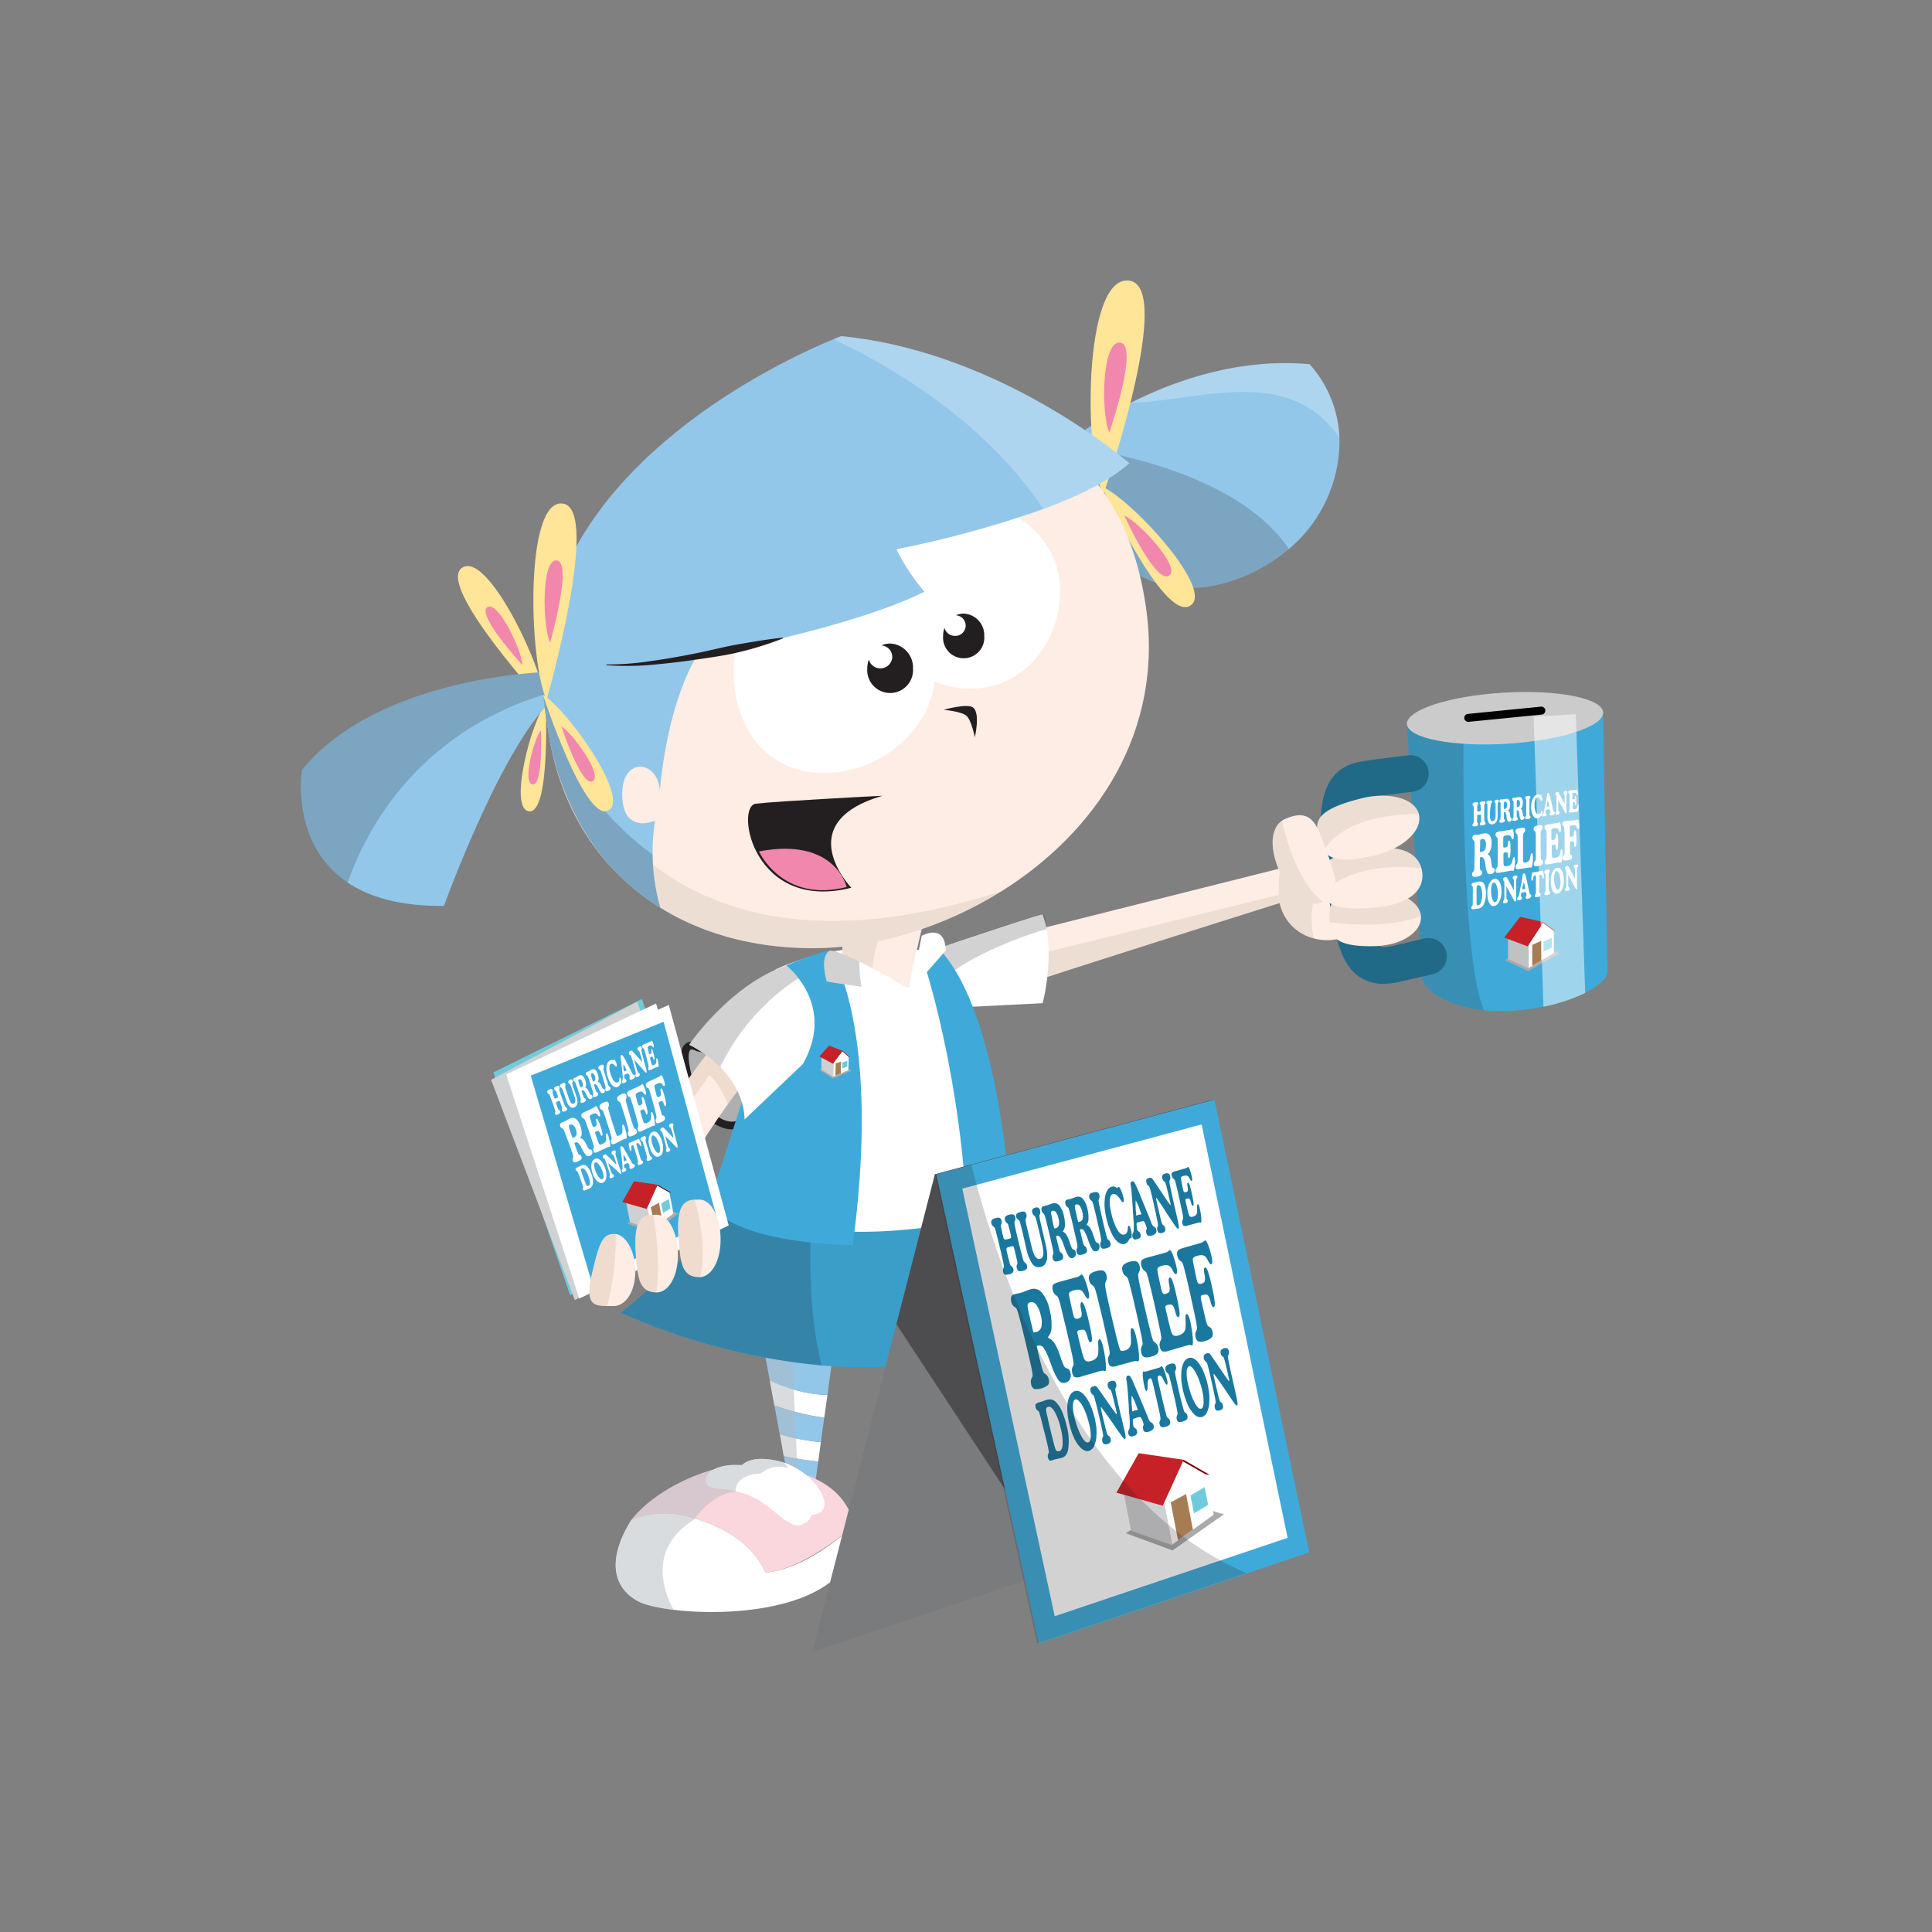 <svg xmlns="http://www.w3.org/2000/svg" viewBox="0 0 500 500"><rect x="0" y="0" width="500" height="500" fill="#808080" stroke="none"/><defs><style>.cls-1{isolation:isolate;}.cls-14,.cls-2,.cls-33{fill:#231f20;}.cls-10,.cls-3,.cls-8{fill:none;}.cls-24,.cls-28,.cls-4{fill:#fff;}.cls-5{fill:#92c7ea;}.cls-6{fill:#fad6dd;}.cls-7{fill:#b3bbc1;}.cls-24,.cls-33,.cls-7,.cls-8{opacity:0.5;}.cls-12,.cls-14,.cls-25,.cls-33,.cls-7,.cls-8{mix-blend-mode:multiply;}.cls-9{fill:#adafb1;}.cls-10{stroke:#231f20;stroke-linecap:round;stroke-linejoin:round;stroke-width:2px;}.cls-11{fill:#fdede5;}.cls-12,.cls-21{fill:#a67d52;}.cls-12,.cls-25{opacity:0.15;}.cls-13{fill:#3a9ec9;}.cls-14{opacity:0.2;}.cls-15{fill:#3faad9;}.cls-16{fill:#cccbcb;}.cls-17{fill:#aaa;}.cls-18{fill:#c0c1c3;}.cls-19{fill:#710202;}.cls-20{fill:#c52127;}.cls-22{fill:#6fcbdc;}.cls-23{fill:#26a9e0;}.cls-24,.cls-28{mix-blend-mode:overlay;}.cls-25{fill:#988575;}.cls-26{fill:#ffe597;}.cls-27{fill:#f287ae;}.cls-28{opacity:0.25;}.cls-29{fill:#206a87;}.cls-30{fill:#d0d2d3;}.cls-31{fill:#cfd0d2;}.cls-32{fill:#797b7d;}.cls-34{fill:#1a789e;}</style></defs><g class="cls-1"><g id="Layer_1" data-name="Layer 1"><path class="cls-2" d="M203.34,379.42l.1.57-.1-.1Z"/><path class="cls-2" d="M201.67,401.34l-.58.23Z"/><path class="cls-2" d="M200.06,402l-.54.19Z"/><path class="cls-2" d="M204.76,400l-.6.29Z"/><path class="cls-2" d="M203.23,400.68l-.59.26Z"/><path class="cls-2" d="M206.25,399.24l-.61.31Z"/><path class="cls-2" d="M198.44,402.51l-.49.14Z"/><path class="cls-2" d="M196.78,403l-.32.07Z"/><path class="cls-2" d="M191.94,403.82h0Z"/><path class="cls-2" d="M191.88,403.82a3,3,0,0,0,.42,0A3,3,0,0,1,191.88,403.82Z"/><path class="cls-2" d="M193.69,403.64c.25,0,.49-.08.74-.12C194.18,403.56,193.94,403.61,193.69,403.64Z"/><path class="cls-2" d="M195.46,403.34c.27,0,.53-.11.8-.18C196,403.23,195.73,403.29,195.46,403.34Z"/><path class="cls-2" d="M197.18,403l.82-.23Z"/><path class="cls-2" d="M198.87,402.47l.8-.27Z"/><path class="cls-2" d="M200.5,401.91l.79-.3Z"/><path class="cls-2" d="M202.09,401.29l.77-.32Z"/><path class="cls-2" d="M203.63,400.63l.75-.35Z"/><path class="cls-2" d="M205.12,399.92l.71-.35Z"/><path class="cls-2" d="M206.56,399.2l.67-.36Z"/><path class="cls-2" d="M207.93,398.46l.64-.36Z"/><path class="cls-2" d="M209.26,397.71l.6-.34Z"/><path class="cls-2" d="M212.13,396.05l.66-.38Z"/><path class="cls-2" d="M210.58,397l.54-.32Z"/><path class="cls-2" d="M212.58,395.78l.65-.37Z"/><path class="cls-2" d="M207.06,398.82l.62-.32Z"/><path class="cls-2" d="M208.44,398.09l.63-.34Z"/><path class="cls-2" d="M209.76,397.37l.66-.37Z"/><path class="cls-2" d="M211,396.66l1-.58Z"/><path class="cls-3" d="M215.6,350.36l.84-6.05s-7.3,5-19.42,1.06l.72,3.87C204,351.18,211.93,350.73,215.6,350.36Z"/><path class="cls-4" d="M214.14,361l-.82,5.88a51.06,51.06,0,0,1-7.67-1.54c-2-.52-3.75-1.11-5.23-1.62l-1.2-6.48a46.85,46.85,0,0,0,6.16,2.33A30.72,30.72,0,0,0,214.14,361Z"/><path class="cls-4" d="M212.44,373.24l-.68,5c-1.75-.14-3.73-.42-5.57-.74-1.22-.2-2.36-.43-3.34-.61l-1-5.72a36.64,36.64,0,0,0,4.16,1.08A64.38,64.38,0,0,0,212.44,373.24Z"/><path class="cls-5" d="M215.6,350.36,214.14,361a30.72,30.72,0,0,1-8.76-1.43,46.85,46.85,0,0,1-6.16-2.33l-1.49-8a33.39,33.39,0,0,0,7.25,1.28A60.75,60.75,0,0,0,215.6,350.36Z"/><path class="cls-5" d="M213.32,366.88l-.88,6.36a64.38,64.38,0,0,1-6.48-1,36.64,36.64,0,0,1-4.16-1.08l-1.38-7.41c1.48.51,3.28,1.1,5.23,1.62A51.06,51.06,0,0,0,213.32,366.88Z"/><path class="cls-5" d="M211.76,378.2l-1.14,8.24-4-.43-2.06-.21-1.67-8.95c1,.18,2.12.41,3.34.61C208,377.78,210,378.06,211.76,378.2Z"/><path class="cls-6" d="M178.6,392.62c11.86,3.38,16.86,8.86,19.47,14.39,9.26-1,18.07-8.38,23-11.89-1.08-6.07-5.94-15.06-27-16-10.34-.47-24.69,6.45-30.65,14.25A22.85,22.85,0,0,1,178.6,392.62Z"/><path class="cls-4" d="M165.2,414.44c7.66,4.06,50.73,6.49,56-14.23a15.29,15.29,0,0,0-.1-5.09c-4.92,3.51-12.8,10.73-23,11.89-2.61-5.53-7.61-11-19.47-14.39a22.85,22.85,0,0,0-15.23.73C157,403.56,158.58,410.94,165.2,414.44Z"/><path class="cls-7" d="M206.58,386l-2.06-.21-1.67-8.95-1-5.72-1.38-7.41-1.2-6.48-1.49-8a33.39,33.39,0,0,0,7.25,1.28l.4,9.05.27,5.77.31,6.87.23,5.25Z"/><path class="cls-4" d="M201.38,384.28c-6.13-2.68-8-1.28-9.68-2.07s-.21-6.38,9.67-4.11,16.57,14,8.25,13.95C206.68,392.21,206.28,386.43,201.38,384.28Z"/><path class="cls-4" d="M194,387.07c-6.74-2.8-11-.73-11.32-3.87s6.39-5.79,14.76-2.68,15.7,10.18,11.29,13.4S201.05,390,194,387.07Z"/><polygon class="cls-8" points="215.14 353.73 203.4 356.32 203.34 380.02 199.22 357.24 197.96 350.43 215.14 353.73"/><path class="cls-7" d="M179.62,393.28c5.34-7.5,10.8-7.2,10.8-7.2s-.85-4.28,6.55-4.79a7.22,7.22,0,0,1,7-1.29s-.09-1-1.88-1.71c-.24-.07-.48-.14-.72-.19-5.05-1.16-7.88-.26-9.23,1l-1,.08a12.41,12.41,0,0,0-6.37,1.12c-8.38,2.27-17.06,7.42-21.37,13.06-6.35,10.21-4.79,17.59,1.83,21.09,1.64.88,4.93,1.67,9.12,2.18C172,412.36,167.28,401,179.62,393.28Z"/><path class="cls-3" d="M214.24,394.85c-4.94,2.7-13.66,8.35-22.36,9C201.3,403.2,209.27,397.56,214.24,394.85Z"/><path class="cls-9" d="M180.52,271.06s-5.53-3.46-2.25,8.48,15,15.91,15.4,6.57C193.67,286.11,193,273.48,180.52,271.06Z"/><path class="cls-10" d="M180.52,271.06s-5.53-3.46-2.25,8.48,15,15.91,15.4,6.57C193.67,286.11,193,273.48,180.52,271.06Z"/><path class="cls-11" d="M196.39,276.55c-1.77,1-4.77,4.69-8,9.18-6.52,9.09-13.94,21.48-13.94,21.48L170,297.54,168.36,294c5.72-10,16.59-23.89,16.59-23.89Z"/><path class="cls-12" d="M196.39,276.55c-1.77,1-4.77,4.69-8,9.18-1.37-3.06-3.06-6.11-4.81-7.48L170,297.54,168.36,294c5.72-10,16.59-23.89,16.59-23.89Z"/><path class="cls-13" d="M266.34,344.39c-17.49,8.81-36.59,10.41-53.68,9a165.29,165.29,0,0,1-52-13.63c5.33-3.66,32.9-30,32.9-30l16.71,1.13,42.54,2.87Z"/><path class="cls-14" d="M212.66,353.35a165.29,165.29,0,0,1-52-13.63c5.33-3.66,32.9-30,32.9-30l16.71,1.13C209.6,319.88,208.82,338.6,212.66,353.35Z"/><path class="cls-15" d="M416,251.39c.1,1.64-2.07,3.69-5.76,5.54a45.34,45.34,0,0,1-10.8,3.57,56.87,56.87,0,0,1-8.29,1.1,42.79,42.79,0,0,1-7.14-.15c-9.81-1.06-15.75-5.49-15.93-8.48l-3.94-65.57,14.63-.88,18.12-1.09,10.91-.65,7.08-.43Z"/><path class="cls-14" d="M384,261.45c-9.81-1.06-15.75-5.49-15.93-8.48l-3.94-65.57,14.63-.88C378.59,206.61,378.85,248.62,384,261.45Z"/><path class="cls-16" d="M414.89,184.35c.22,3.65-11,7.3-25,8.14s-25.55-1.44-25.77-5.09,11-7.3,25-8.14S414.67,180.7,414.89,184.35Z"/><polygon class="cls-17" points="389.48 248.47 395.51 251.32 403.56 246.7 397.52 244.4 389.48 248.47"/><polygon class="cls-18" points="395.62 250.6 390.28 248.17 390.28 242.54 395.62 243.98 395.62 250.6"/><polygon class="cls-19" points="399.46 238.64 402.64 241.01 395.89 239.77 399.46 238.64"/><polygon class="cls-4" points="395.62 244.16 395.62 250.51 402.13 246.66 402.13 240.92 399.27 238.82 395.62 244.16"/><polygon class="cls-20" points="393.42 237.27 389.27 242.64 395.36 244.92 399.46 238.64 393.42 237.27"/><polygon class="cls-21" points="396.54 249.94 396.54 244.52 398.88 243.49 398.88 248.58 396.54 249.94"/><polygon class="cls-22" points="399.46 243.72 399.46 246.3 401.63 245.22 401.63 242.69 399.46 243.72"/><polygon class="cls-3" points="402.13 246.16 402.13 240.92 402.64 241.01 399.46 238.64 393.42 237.27 389.27 242.64 390.28 243.02 390.28 248.06 389.48 248.47 395.51 251.32 403.56 246.7 402.13 246.16"/><path class="cls-4" d="M382.78,210a.77.77,0,0,0,.38-.11.66.66,0,0,0,.06-.34c0-.31,0-.58,0-.79a2.05,2.05,0,0,0,0-.36.41.41,0,0,0-.14-.15.39.39,0,0,1-.12-.31.43.43,0,0,1,.15-.36,1.3,1.3,0,0,1,.57-.16,1.15,1.15,0,0,1,.58,0c.1,0,.14.16.15.32a.53.53,0,0,1-.14.35.7.7,0,0,0-.15.19,3.05,3.05,0,0,0,0,.59c0,.33,0,.78,0,1.33s0,1.26,0,1.68a5.21,5.21,0,0,0,.05.69.49.49,0,0,0,.15.15.38.38,0,0,1,.13.32.42.42,0,0,1-.15.36,1.26,1.26,0,0,1-.58.18,1.12,1.12,0,0,1-.57,0,.34.34,0,0,1-.15-.32.5.5,0,0,1,.12-.35l.13-.14a1,1,0,0,0,.05-.3c0-.16,0-.48,0-.95v-.4c0-.09,0-.15,0-.18a.16.16,0,0,0-.11-.1,1.83,1.83,0,0,0-.41,0l-.39.07a.25.25,0,0,0-.12.1.43.43,0,0,0,0,.15c0,.08,0,.23,0,.48s0,.62,0,.83a1.81,1.81,0,0,0,0,.35.37.37,0,0,0,.14.16.39.39,0,0,1,.12.32.43.43,0,0,1-.15.36,1.26,1.26,0,0,1-.57.18,1.16,1.16,0,0,1-.59,0c-.1,0-.15-.15-.15-.32a.52.52,0,0,1,.14-.36,1.07,1.07,0,0,0,.14-.18,3.93,3.93,0,0,0,.06-.73c0-.42,0-1,0-1.69,0-.55,0-1,0-1.33a2.36,2.36,0,0,0-.05-.59.55.55,0,0,0-.14-.14.39.39,0,0,1-.13-.33.4.4,0,0,1,.15-.35,1.22,1.22,0,0,1,.59-.17,1.1,1.1,0,0,1,.57,0,.33.33,0,0,1,.14.32.49.49,0,0,1-.16.38.31.31,0,0,0-.08.1,1.19,1.19,0,0,0,0,.34c0,.19,0,.48,0,.88,0,.17,0,.27.07.31s.16.05.37,0Z"/><path class="cls-4" d="M385.61,210.66c0,.34,0,.6,0,.8a4,4,0,0,0,.05.46.89.89,0,0,0,.25.46.5.5,0,0,0,.41.12.68.68,0,0,0,.41-.21,1.23,1.23,0,0,0,.25-.5,2.88,2.88,0,0,0,.08-.6c0-.28,0-.73,0-1.36s0-1,0-1.33a3.42,3.42,0,0,0,0-.57l-.14-.15a.41.41,0,0,1-.12-.32.45.45,0,0,1,.12-.33.93.93,0,0,1,.43-.15.76.76,0,0,1,.43,0,.34.34,0,0,1,.13.31.53.53,0,0,1-.14.35.86.86,0,0,0-.14.18,4.06,4.06,0,0,0-.05.7c0,.41,0,1,0,1.65v.37c0,.49,0,.86,0,1.11a3.88,3.88,0,0,1-.16.67,1.73,1.73,0,0,1-.45.7,1.37,1.37,0,0,1-.69.31,1,1,0,0,1-1-.4,3.23,3.23,0,0,1-.33-1.69c0-.19,0-.48,0-.89s0-.72,0-.94,0-.6,0-.82a1.73,1.73,0,0,0,0-.4.55.55,0,0,0-.14-.15.39.39,0,0,1-.13-.33.42.42,0,0,1,.14-.34,1.41,1.41,0,0,1,.58-.16,1.32,1.32,0,0,1,.59,0c.09.05.13.15.13.31a.52.52,0,0,1-.13.36,1.09,1.09,0,0,0-.15.18,4.6,4.6,0,0,0-.05.73C385.62,209.26,385.61,209.86,385.61,210.66Z"/><path class="cls-4" d="M389.19,210.19v.33c0,.14,0,.24,0,.29,0,.33,0,.58,0,.76a1.41,1.41,0,0,0,0,.33,1,1,0,0,0,.14.13.38.38,0,0,1,.13.32.43.43,0,0,1-.15.36,1.31,1.31,0,0,1-.56.17,1.1,1.1,0,0,1-.57,0c-.1-.05-.15-.15-.15-.32a.48.48,0,0,1,.13-.35l.14-.18a4.24,4.24,0,0,0,.05-.71c0-.41,0-1,0-1.66s0-1,0-1.31a3,3,0,0,0,0-.58.69.69,0,0,0-.15-.14.36.36,0,0,1-.13-.31.5.5,0,0,1,.09-.31.39.39,0,0,1,.27-.13l.28,0,.2,0,.45-.08.39-.07a.79.79,0,0,1,.81.3,1.91,1.91,0,0,1,.27,1.14,3.11,3.11,0,0,1-.15,1,1,1,0,0,1-.43.58s0,0,0,0h0v0l0,0a.76.76,0,0,1,.19.12.62.62,0,0,1,.15.2l.09.2.06.26c0,.12.05.3.09.54a3.2,3.2,0,0,0,.08.5.35.35,0,0,0,.19.19h0a.27.27,0,0,1,.11.1.45.45,0,0,1,0,.18.56.56,0,0,1-.14.39.69.69,0,0,1-.41.2.46.46,0,0,1-.29,0,.46.46,0,0,1-.2-.19,3.07,3.07,0,0,1-.27-1c0-.12,0-.2,0-.26a2.9,2.9,0,0,0-.24-.86.36.36,0,0,0-.39-.15h-.12Zm0-1.15v.3h.2a.68.68,0,0,0,.51-.29,1.38,1.38,0,0,0,.15-.72,1.24,1.24,0,0,0-.14-.67.41.41,0,0,0-.42-.19.31.31,0,0,0-.19.08.28.28,0,0,0-.08.18,2.1,2.1,0,0,0,0,.32C389.19,208.2,389.19,208.53,389.19,209Z"/><path class="cls-4" d="M392.53,209.74v.61c0,.33,0,.58,0,.75a2,2,0,0,0,0,.32.83.83,0,0,0,.14.14.38.38,0,0,1,.13.32.45.45,0,0,1-.14.35,1.36,1.36,0,0,1-.56.17,1.12,1.12,0,0,1-.57,0,.32.32,0,0,1-.14-.31.52.52,0,0,1,.13-.36l.14-.17a4.24,4.24,0,0,0,.05-.71c0-.4,0-1,0-1.64,0-.54,0-1,0-1.3a2.76,2.76,0,0,0-.05-.57s-.06-.07-.14-.14a.36.36,0,0,1-.13-.31.5.5,0,0,1,.09-.31.43.43,0,0,1,.26-.13l.27,0h.2l.44-.08a2.32,2.32,0,0,1,.39-.07.77.77,0,0,1,.79.29,1.91,1.91,0,0,1,.28,1.14,2.78,2.78,0,0,1-.16,1,1,1,0,0,1-.42.58s0,0,0,0h0v0l0,0a.57.57,0,0,1,.18.12.7.7,0,0,1,.15.19,2.2,2.2,0,0,1,.09.21c0,.07,0,.16.06.25a4.93,4.93,0,0,1,.09.54c0,.24.06.4.08.49a.3.3,0,0,0,.19.19h.05a.21.21,0,0,1,.1.11.29.29,0,0,1,0,.17.53.53,0,0,1-.15.39.6.6,0,0,1-.39.19.46.46,0,0,1-.29,0,.46.46,0,0,1-.2-.19,3.26,3.26,0,0,1-.27-1c0-.12,0-.21,0-.27a2.69,2.69,0,0,0-.23-.85.39.39,0,0,0-.39-.15h-.07Zm0-1.14v.29a.11.11,0,0,0,.08,0h.13a.65.65,0,0,0,.49-.28,1.36,1.36,0,0,0,.15-.71,1.31,1.31,0,0,0-.14-.67.41.41,0,0,0-.42-.19.3.3,0,0,0-.18.08.25.25,0,0,0-.08.18,2,2,0,0,0,0,.32C392.53,207.76,392.53,208.09,392.53,208.6Z"/><path class="cls-4" d="M395.39,206a1,1,0,0,1,.55,0,.32.32,0,0,1,.14.31.49.49,0,0,1-.12.34.6.6,0,0,0-.14.18,2.53,2.53,0,0,0,0,.57c0,.33,0,.76,0,1.29,0,.68,0,1.22,0,1.62a3.72,3.72,0,0,0,0,.68s.06.07.14.14a.47.47,0,0,1,0,.66,1.1,1.1,0,0,1-.54.17,1,1,0,0,1-.55,0,.31.31,0,0,1-.15-.31.51.51,0,0,1,.12-.35.86.86,0,0,0,.14-.18,3.4,3.4,0,0,0,0-.69c0-.41,0-.95,0-1.63s0-1,0-1.29a2.71,2.71,0,0,0,0-.56.35.35,0,0,0-.14-.14.41.41,0,0,1-.12-.32.39.39,0,0,1,.14-.34A1.39,1.39,0,0,1,395.39,206Z"/><path class="cls-4" d="M398.61,205.77a.24.24,0,0,1,.08-.09.1.1,0,0,1,.08,0c.08,0,.16.1.23.34a3,3,0,0,1,.11.84.89.89,0,0,1-.05.32c0,.08-.08.13-.15.14s-.12-.07-.21-.23l0-.06a1.77,1.77,0,0,0-.4-.54.54.54,0,0,0-.42-.12.76.76,0,0,0-.56.53,3.8,3.8,0,0,0-.19,1.35,5.36,5.36,0,0,0,.29,1.9c.2.43.46.62.8.57a.55.55,0,0,0,.29-.13.8.8,0,0,0,.23-.3.87.87,0,0,0,.09-.21c.07-.16.12-.24.17-.25s.1,0,.13.12a1.15,1.15,0,0,1,0,.36,2.64,2.64,0,0,1-.06.6c0,.18-.1.27-.16.27a.22.22,0,0,1-.08,0l-.08,0a1.71,1.71,0,0,1-.41.4,1,1,0,0,1-.43.18,1.06,1.06,0,0,1-.53-.06,1.19,1.19,0,0,1-.44-.34,2.72,2.72,0,0,1-.49-1,5.84,5.84,0,0,1-.18-1.51,6.41,6.41,0,0,1,.07-1,4.53,4.53,0,0,1,.23-.88,2.69,2.69,0,0,1,.55-.91,1.32,1.32,0,0,1,.75-.4,1.1,1.1,0,0,1,.36,0A1.51,1.51,0,0,1,398.61,205.77Z"/><path class="cls-4" d="M401.68,211a.91.91,0,0,1-.49,0,.3.3,0,0,1-.14-.3.42.42,0,0,1,0-.16.28.28,0,0,1,.05-.11l.06-.06a.26.26,0,0,0,.09-.18c0-.11,0-.24-.06-.4a.92.92,0,0,0-.12-.3.22.22,0,0,0-.15,0l-.33,0-.37.07a.31.31,0,0,0-.13.06.66.66,0,0,0-.09.27,1.86,1.86,0,0,0,0,.36.52.52,0,0,0,0,.14.22.22,0,0,0,.08.09l0,0a.37.37,0,0,1,.16.31.4.4,0,0,1-.13.33,1,1,0,0,1-.48.15.52.52,0,0,1-.37,0,.28.28,0,0,1-.13-.27.47.47,0,0,1,.19-.39l.09-.1a6.17,6.17,0,0,0,.36-1.45l.12-.63c0-.11.05-.28.1-.5a21.17,21.17,0,0,0,.37-2.23.84.84,0,0,1,.07-.37.27.27,0,0,1,.19-.1.28.28,0,0,1,.21,0,.45.45,0,0,1,.13.21,8.92,8.92,0,0,1,.27,1q.18.79.69,3.12s0,0,0,0c.06.3.15.47.25.52a.36.36,0,0,1,.16.14.38.38,0,0,1,.06.22.41.41,0,0,1-.17.35A1.36,1.36,0,0,1,401.68,211Zm-.73-2.32-.05-.26a5.53,5.53,0,0,0-.31-1.25,6.68,6.68,0,0,0-.31,1.41l0,.19.2,0,.14,0h.14Z"/><path class="cls-4" d="M403.29,207.13h0s0,0,0,0a.19.19,0,0,0,0,.08v.61q0,.89,0,1.44c0,.37,0,.58.05.64a1,1,0,0,0,.14.13.39.39,0,0,1,.12.31.37.37,0,0,1-.11.32.75.75,0,0,1-.39.15.66.66,0,0,1-.42,0,.32.32,0,0,1-.12-.29.51.51,0,0,1,.12-.35.72.72,0,0,0,.13-.17,4.33,4.33,0,0,0,0-.68v-1.59c0-.53,0-.95,0-1.27a2.53,2.53,0,0,0-.05-.54.37.37,0,0,0-.13-.14.39.39,0,0,1-.12-.31.4.4,0,0,1,.11-.32.6.6,0,0,1,.36-.14.59.59,0,0,1,.28,0,.27.27,0,0,1,.14.14c.19.33.45.83.79,1.48s.58,1.1.74,1.37h0s0,0,0,0a.31.31,0,0,0,0-.1s0-.08,0-.12v-.19c0-.54,0-1,0-1.34a3.55,3.55,0,0,0-.06-.61s-.05-.06-.13-.13a.39.39,0,0,1-.12-.31.44.44,0,0,1,.11-.32.71.71,0,0,1,.39-.14.7.7,0,0,1,.41,0c.08.05.11.15.12.29a.49.49,0,0,1-.12.34.56.56,0,0,0-.13.17,3.73,3.73,0,0,0,0,.68c0,.4,0,1,0,1.71,0,0,0,.22,0,.57s0,.7,0,1a4.07,4.07,0,0,1,0,.81c0,.13-.07.19-.14.21s-.23-.21-.45-.65l-.19-.36-.43-.82C403.68,207.82,403.39,207.28,403.29,207.13Z"/><path class="cls-4" d="M407.74,204.42a.7.7,0,0,0,.22-.07l.12,0c.06,0,.11.09.15.28a3.76,3.76,0,0,1,.08.76.8.8,0,0,1,0,.3c0,.07-.06.11-.11.11s-.1-.05-.16-.19a1.68,1.68,0,0,0-.1-.25.41.41,0,0,0-.21-.14,1.07,1.07,0,0,0-.36,0,.78.78,0,0,0-.34.08.18.18,0,0,0-.09.13,3.4,3.4,0,0,0,0,.43v.82c0,.18.08.26.23.23s.27-.05.31-.1a.47.47,0,0,0,.09-.29,1,1,0,0,0,0-.19c0-.23.06-.35.14-.36s.13.07.16.24a7,7,0,0,1,.06.91,6.33,6.33,0,0,1,0,1c0,.18-.08.27-.16.28s-.12-.09-.14-.31a.88.88,0,0,0,0-.2.4.4,0,0,0-.1-.26s-.15,0-.3,0h0c-.1,0-.16,0-.17.06a.58.58,0,0,0,0,.25V208c0,.36,0,.64,0,.84a1.72,1.72,0,0,0,0,.41.2.2,0,0,0,.12.17.44.44,0,0,0,.29,0,1.19,1.19,0,0,0,.46-.14.62.62,0,0,0,.22-.3,3.67,3.67,0,0,0,.11-.45c0-.22.09-.33.16-.34s.08,0,.11.1a1,1,0,0,1,0,.33,5.55,5.55,0,0,1-.06,1c-.05.29-.11.45-.17.46l-.05,0a.5.5,0,0,0-.27,0l-1.42.2c-.27,0-.44,0-.5,0s-.1-.13-.1-.28a.43.43,0,0,1,.11-.33.76.76,0,0,0,.12-.17,4.58,4.58,0,0,0,0-.68c0-.39,0-.92,0-1.58s0-.94,0-1.25a2.53,2.53,0,0,0-.05-.54s0-.07-.13-.14a.38.38,0,0,1-.12-.3.41.41,0,0,1,.09-.3,1.18,1.18,0,0,1,.52-.15Z"/><path class="cls-4" d="M383,222c0,.14,0,.34,0,.59v.52c0,.6,0,1,0,1.36a3,3,0,0,0,.07.59s.1.12.25.24a.66.66,0,0,1,.23.57.77.77,0,0,1-.27.64,2.35,2.35,0,0,1-1,.35,2,2,0,0,1-1.05,0c-.17-.08-.26-.27-.26-.56a.92.92,0,0,1,.24-.65,2,2,0,0,0,.27-.34,7.19,7.19,0,0,0,.09-1.28c0-.74.05-1.74.06-3,0-1,0-1.77,0-2.36a5.39,5.39,0,0,0-.08-1,1.13,1.13,0,0,0-.27-.25.63.63,0,0,1-.22-.56.86.86,0,0,1,.16-.55.75.75,0,0,1,.49-.25l.49-.06.37,0c.2,0,.47-.08.81-.16s.57-.13.71-.15a1.41,1.41,0,0,1,1.45.5,3.44,3.44,0,0,1,.48,2,5.31,5.31,0,0,1-.29,1.8,2,2,0,0,1-.77,1.07s0,0,0,0v0s0,0,0,0,0,0,0,0a1.08,1.08,0,0,1,.34.21,1.41,1.41,0,0,1,.27.35,3.28,3.28,0,0,1,.15.36,2.67,2.67,0,0,1,.12.45c0,.22.09.54.14,1a6.84,6.84,0,0,0,.16.89.48.48,0,0,0,.33.32l.09,0a.34.34,0,0,1,.19.18.66.66,0,0,1,.06.31,1.08,1.08,0,0,1-.26.72,1.25,1.25,0,0,1-.72.37,1,1,0,0,1-.53,0,.86.86,0,0,1-.37-.32,5.46,5.46,0,0,1-.47-1.82c0-.21-.06-.37-.07-.47a4.27,4.27,0,0,0-.43-1.53.62.62,0,0,0-.69-.25l-.14,0Zm0-2.06v.53a.75.75,0,0,0,.15,0l.23,0a1.24,1.24,0,0,0,.9-.54,2.37,2.37,0,0,0,.29-1.29,2.16,2.16,0,0,0-.26-1.2.69.69,0,0,0-.74-.32.6.6,0,0,0-.35.14.63.63,0,0,0-.15.33,5.15,5.15,0,0,0,0,.58C383.05,218.46,383.05,219.06,383,220Z"/><path class="cls-4" d="M390.72,214.78a1.15,1.15,0,0,0,.41-.13l.23-.1c.11,0,.21.15.29.51a6.64,6.64,0,0,1,.12,1.39,1.66,1.66,0,0,1-.07.56c-.05.13-.12.21-.21.22s-.2-.1-.3-.36a3.66,3.66,0,0,0-.2-.44.64.64,0,0,0-.39-.25,2,2,0,0,0-.69,0,2.32,2.32,0,0,0-.65.17.37.37,0,0,0-.18.26,7.28,7.28,0,0,0-.05.8c0,.4,0,.91,0,1.51,0,.33.14.47.44.42a1.1,1.1,0,0,0,.59-.21,1.08,1.08,0,0,0,.19-.54,2.68,2.68,0,0,0,0-.34c0-.44.12-.66.28-.69s.24.12.3.43a11.82,11.82,0,0,1,.09,1.68,12.38,12.38,0,0,1-.09,1.85c-.06.32-.16.5-.32.53s-.22-.17-.25-.56c0-.17,0-.3,0-.38a.85.85,0,0,0-.18-.48c-.09-.07-.29-.07-.59,0h0c-.19,0-.31.08-.34.13a1,1,0,0,0-.06.46v.31c0,.66,0,1.18,0,1.55a6.12,6.12,0,0,0,.06.75.45.45,0,0,0,.24.33,1.11,1.11,0,0,0,.56,0,2.36,2.36,0,0,0,.87-.3,1.11,1.11,0,0,0,.44-.57,6.11,6.11,0,0,0,.23-.85c.08-.4.19-.61.31-.63s.16,0,.2.18a1.6,1.6,0,0,1,.08.61,11,11,0,0,1-.15,1.92q-.15.84-.33.87l-.09,0a.94.94,0,0,0-.52-.05l-2.75.48a1.92,1.92,0,0,1-1,0c-.13-.08-.19-.25-.19-.52a.92.92,0,0,1,.23-.63,2.64,2.64,0,0,0,.25-.33,8.52,8.52,0,0,0,.09-1.26c0-.73,0-1.71,0-2.94,0-1,0-1.74,0-2.32a4.72,4.72,0,0,0-.09-1,1.07,1.07,0,0,0-.25-.25.64.64,0,0,1-.22-.55.7.7,0,0,1,.19-.56,2.32,2.32,0,0,1,1-.3Z"/><path class="cls-4" d="M393.46,224.87h-.1a1.69,1.69,0,0,1-.94,0c-.12-.07-.18-.24-.19-.5a1,1,0,0,1,.23-.63,1.38,1.38,0,0,0,.24-.32,6.61,6.61,0,0,0,.08-1.25c0-.72,0-1.68,0-2.89,0-1,0-1.72,0-2.3a6,6,0,0,0-.08-1,.93.93,0,0,0-.25-.24.69.69,0,0,1-.23-.55.71.71,0,0,1,.24-.6,2.2,2.2,0,0,1,1-.3,1.83,1.83,0,0,1,1,0,.54.54,0,0,1,.24.53.85.85,0,0,1-.22.61,1.62,1.62,0,0,0-.24.32,6.14,6.14,0,0,0-.08,1.2c0,.69,0,1.69,0,3,0,.44,0,.88,0,1.33,0,.1,0,.16,0,.17,0,.43,0,.81,0,1.13a1.87,1.87,0,0,0,.09.56s.08.07.18.07a1.93,1.93,0,0,0,.43,0,1.25,1.25,0,0,0,.67-.29,1.31,1.31,0,0,0,.37-.6,6.69,6.69,0,0,0,.18-.8c.09-.45.19-.68.3-.7s.21,0,.26.19a2.93,2.93,0,0,1,.09.84,10.13,10.13,0,0,1-.14,1.84c-.09.54-.2.82-.31.84l-.09,0a1,1,0,0,0-.51,0Z"/><path class="cls-4" d="M398.05,213.63a1.7,1.7,0,0,1,.94,0c.16.08.24.25.24.53a.88.88,0,0,1-.21.6.91.91,0,0,0-.23.32,5.1,5.1,0,0,0-.08,1c0,.57,0,1.33,0,2.27,0,1.19,0,2.14.05,2.84a8.39,8.39,0,0,0,.09,1.18.84.84,0,0,0,.24.24.66.66,0,0,1,.22.55.72.72,0,0,1-.24.61,2,2,0,0,1-.93.34,1.8,1.8,0,0,1-.95,0,.54.54,0,0,1-.25-.54.88.88,0,0,1,.21-.62,1.31,1.31,0,0,0,.23-.32,7.18,7.18,0,0,0,.08-1.22c0-.71,0-1.67,0-2.86,0-.95,0-1.7,0-2.26a6.22,6.22,0,0,0-.09-1,1,1,0,0,0-.24-.25.62.62,0,0,1-.22-.54.75.75,0,0,1,.24-.61A2.35,2.35,0,0,1,398.05,213.63Z"/><path class="cls-4" d="M403,213a1.23,1.23,0,0,0,.38-.13l.22-.1c.1,0,.2.15.27.5a6.73,6.73,0,0,1,.13,1.34,1.94,1.94,0,0,1-.06.55.28.28,0,0,1-.2.21c-.09,0-.19-.1-.28-.35a3.89,3.89,0,0,0-.19-.43.63.63,0,0,0-.37-.25,2,2,0,0,0-.65,0,1.91,1.91,0,0,0-.61.16.34.34,0,0,0-.16.25,7.7,7.7,0,0,0,0,.77c0,.39,0,.88,0,1.46,0,.32.14.46.42.41a1,1,0,0,0,.56-.21,1,1,0,0,0,.16-.51,2.63,2.63,0,0,0,0-.33c0-.42.11-.65.26-.67s.22.12.28.42a10.53,10.53,0,0,1,.1,1.62,12.86,12.86,0,0,1-.06,1.79c-.05.31-.15.48-.29.51s-.22-.16-.25-.54c0-.17,0-.29,0-.37a.74.74,0,0,0-.18-.46c-.08-.07-.26-.08-.55,0h0c-.18,0-.3.07-.33.12a1.07,1.07,0,0,0,0,.44v.3q0,1,0,1.5a5.32,5.32,0,0,0,.07.73.44.44,0,0,0,.22.31.89.89,0,0,0,.53,0,2.05,2.05,0,0,0,.82-.29,1.16,1.16,0,0,0,.41-.55,7,7,0,0,0,.19-.82c.08-.39.18-.59.29-.61s.15.05.2.18a2,2,0,0,1,.08.59,11.33,11.33,0,0,1-.13,1.85c-.09.54-.19.83-.29.85l-.1,0a.88.88,0,0,0-.48-.05l-2.57.46a1.64,1.64,0,0,1-.91,0c-.12-.07-.18-.24-.18-.49a.93.93,0,0,1,.21-.62,1.79,1.79,0,0,0,.23-.31,7.94,7.94,0,0,0,.07-1.22c0-.71,0-1.65,0-2.84,0-.93,0-1.68,0-2.24a6.57,6.57,0,0,0-.09-1,1.23,1.23,0,0,0-.24-.24.64.64,0,0,1-.21-.53.69.69,0,0,1,.17-.55,2.08,2.08,0,0,1,.93-.28Z"/><path class="cls-4" d="M407.71,212.26a1.45,1.45,0,0,0,.37-.12l.21-.1c.1,0,.2.15.27.49a7.41,7.41,0,0,1,.14,1.32,1.82,1.82,0,0,1-.06.54c0,.13-.11.2-.2.21a.13.13,0,0,1-.13-.06.91.91,0,0,1-.14-.27.53.53,0,0,1-.06-.13,1,1,0,0,0-.24-.42.73.73,0,0,0-.36-.15,2,2,0,0,0-.58,0,1.42,1.42,0,0,0-.54.15.34.34,0,0,0-.16.24c0,.13,0,.39,0,.78s0,.86,0,1.42c0,.32.14.46.41.41a.93.93,0,0,0,.54-.2,1,1,0,0,0,.16-.51c0-.08,0-.19,0-.34,0-.4.1-.62.24-.64s.22.12.28.41a10.32,10.32,0,0,1,.1,1.6,11.43,11.43,0,0,1-.05,1.76c0,.31-.14.48-.28.5s-.21-.15-.24-.53c0-.16,0-.28,0-.36a.74.74,0,0,0-.17-.46.79.79,0,0,0-.54,0h-.08c-.16,0-.25.07-.29.13a2,2,0,0,0,0,.56c0,1.06,0,1.74,0,2a2.14,2.14,0,0,0,.06.55.48.48,0,0,0,.18.2l.09,0a.56.56,0,0,1,.16.19.89.89,0,0,1,.05.32.75.75,0,0,1-.2.59,2.32,2.32,0,0,1-1,.31,1.79,1.79,0,0,1-1,0c-.15-.08-.22-.24-.22-.51a.85.85,0,0,1,.2-.61,2.66,2.66,0,0,0,.23-.31,8.3,8.3,0,0,0,.06-1.2c0-.7,0-1.63,0-2.8,0-.92,0-1.66-.05-2.21a6.35,6.35,0,0,0-.09-1,1.23,1.23,0,0,0-.24-.24.62.62,0,0,1-.21-.52.7.7,0,0,1,.16-.54,2,2,0,0,1,.93-.27Z"/><path class="cls-4" d="M382.75,235.11l-.61.09-.51.08-.18,0-.16,0H381a.24.24,0,0,1-.16-.11.62.62,0,0,1-.05-.27.59.59,0,0,1,.15-.4,1.27,1.27,0,0,0,.16-.22,6,6,0,0,0,.06-.8c0-.47,0-1.09,0-1.88,0-.62,0-1.11,0-1.48a2.85,2.85,0,0,0,0-.65.57.57,0,0,0-.16-.15.42.42,0,0,1-.14-.35.46.46,0,0,1,.13-.37,1.11,1.11,0,0,1,.54-.19l.62-.13.45-.1a1.82,1.82,0,0,1,.77,0,1.06,1.06,0,0,1,.51.31,2.57,2.57,0,0,1,.51,1.09,6.44,6.44,0,0,1,.17,1.68,6,6,0,0,1-.49,2.59A1.88,1.88,0,0,1,382.75,235.11Zm.83-3.47a5.4,5.4,0,0,0-.27-1.95c-.19-.46-.44-.67-.75-.61a.49.49,0,0,0-.26.12.35.35,0,0,0-.12.23,6.13,6.13,0,0,0-.05.72q0,.54,0,1.35c0,.67,0,1.23,0,1.7s0,.76,0,.86a.29.29,0,0,0,.16.2.36.36,0,0,0,.29,0c.31-.06.55-.32.73-.79A5.52,5.52,0,0,0,383.58,231.64Z"/><path class="cls-4" d="M386.77,234.45a1,1,0,0,1-.58,0,1.48,1.48,0,0,1-.51-.38,3,3,0,0,1-.56-1.16,6.19,6.19,0,0,1-.19-1.69A7.11,7.11,0,0,1,385,230a5.45,5.45,0,0,1,.27-1,3.16,3.16,0,0,1,.64-1.06,1.51,1.51,0,0,1,.86-.5.94.94,0,0,1,.6.07,1.46,1.46,0,0,1,.52.42,3.35,3.35,0,0,1,.52,1.17,6.81,6.81,0,0,1,.18,1.62,6.41,6.41,0,0,1-.09,1.09,5,5,0,0,1-.25,1,3.33,3.33,0,0,1-.64,1.12A1.52,1.52,0,0,1,386.77,234.45Zm.89-3a8.59,8.59,0,0,0-.09-1.26,4.81,4.81,0,0,0-.25-1,2,2,0,0,0-.34-.61.4.4,0,0,0-.37-.15c-.22,0-.4.24-.53.62a4.39,4.39,0,0,0-.2,1.43,8.22,8.22,0,0,0,.09,1.24,5,5,0,0,0,.27,1.06,1.37,1.37,0,0,0,.32.56.41.41,0,0,0,.38.15c.22-.05.39-.25.53-.62A4.33,4.33,0,0,0,387.66,231.44Z"/><path class="cls-4" d="M389.86,229.47h0l0,0a.46.46,0,0,0,0,.09v.22c0,.25,0,.41,0,.49,0,.68,0,1.23,0,1.65a4.53,4.53,0,0,0,.05.74.69.69,0,0,0,.15.14.37.37,0,0,1,.14.35.48.48,0,0,1-.13.37.86.86,0,0,1-.47.2.74.74,0,0,1-.48,0,.33.33,0,0,1-.13-.33.52.52,0,0,1,.14-.4,1.16,1.16,0,0,0,.15-.2,5.22,5.22,0,0,0,.05-.79c0-.46,0-1.07,0-1.84,0-.6,0-1.09,0-1.45a3.19,3.19,0,0,0-.05-.62s-.06-.09-.16-.16a.44.44,0,0,1-.13-.34.52.52,0,0,1,.13-.38.71.71,0,0,1,.42-.18,1.08,1.08,0,0,1,.34,0,.41.41,0,0,1,.16.16c.22.37.51.92.9,1.65s.66,1.24.85,1.53h0l0,0a.31.31,0,0,0,0-.11.61.61,0,0,0,0-.14v-.22c0-.62,0-1.13,0-1.54a3.89,3.89,0,0,0,0-.69.49.49,0,0,0-.15-.15.39.39,0,0,1-.14-.34.5.5,0,0,1,.13-.38,1,1,0,0,1,.46-.19.85.85,0,0,1,.47,0,.35.35,0,0,1,.14.33.61.61,0,0,1-.14.4.86.86,0,0,0-.15.2,3.33,3.33,0,0,0-.05.79c0,.46,0,1.11,0,2,0,0,0,.25,0,.66s0,.8,0,1.17a5.56,5.56,0,0,1-.05.93c0,.15-.09.23-.17.25s-.27-.22-.52-.71l-.21-.4-.5-.92C390.31,230.24,390,229.65,389.86,229.47Z"/><path class="cls-4" d="M395.54,232.58a1,1,0,0,1-.55,0c-.1-.05-.15-.15-.15-.32a1.09,1.09,0,0,1,0-.18.44.44,0,0,1,.06-.12l.06-.07a.41.41,0,0,0,.11-.22,2.08,2.08,0,0,0-.07-.44.9.9,0,0,0-.13-.34s-.08,0-.17,0a2.24,2.24,0,0,0-.37,0,3.3,3.3,0,0,0-.42.1.26.26,0,0,0-.15.08.75.75,0,0,0-.09.31,1.76,1.76,0,0,0-.06.41,1.06,1.06,0,0,0,0,.14.23.23,0,0,0,.09.11l0,0a.37.37,0,0,1,.18.34.44.44,0,0,1-.15.37,1.16,1.16,0,0,1-.54.21.64.64,0,0,1-.42,0,.34.34,0,0,1-.14-.3.6.6,0,0,1,.21-.46l.11-.11a7,7,0,0,0,.41-1.66c.06-.3.11-.54.14-.72s.06-.32.12-.56a23.32,23.32,0,0,0,.42-2.55,1.2,1.2,0,0,1,.09-.42.31.31,0,0,1,.22-.12.26.26,0,0,1,.22,0,.5.5,0,0,1,.16.22c.05.15.15.52.29,1.12s.39,1.75.76,3.48c0,0,0,0,0,0,.07.33.16.52.28.56a.45.45,0,0,1,.18.15.49.49,0,0,1,.06.25.48.48,0,0,1-.18.4A1.63,1.63,0,0,1,395.54,232.58Zm-.81-2.58c0-.06,0-.16-.05-.29a6.13,6.13,0,0,0-.33-1.38,7.65,7.65,0,0,0-.37,1.6l0,.22.23-.05.16,0,.15,0Z"/><path class="cls-4" d="M398.85,225.4a.67.67,0,0,0,.31-.14l.06,0q.11,0,.21.48a6.51,6.51,0,0,1,.11,1.15,1.06,1.06,0,0,1-.05.36c0,.09-.06.13-.11.14s-.19-.13-.28-.43a.53.53,0,0,0,0-.11v0c-.11-.37-.27-.55-.46-.51a.32.32,0,0,0-.2.1.76.76,0,0,0-.06.3c0,.07,0,.26,0,.56s0,.63,0,1c0,.75,0,1.37,0,1.84s0,.78.05.88a.27.27,0,0,0,.13.18h0a.29.29,0,0,1,.13.14.41.41,0,0,1,0,.21.5.5,0,0,1-.15.39,1.42,1.42,0,0,1-.59.22,1.19,1.19,0,0,1-.59,0c-.1-.05-.15-.16-.16-.34a.6.6,0,0,1,.14-.39,1.16,1.16,0,0,0,.15-.2,5,5,0,0,0,0-.81c0-.47,0-1.13,0-2,0-.37,0-.7,0-1s0-.48,0-.55a.57.57,0,0,0-.07-.28.27.27,0,0,0-.2,0c-.2,0-.35.28-.46.7l0,.15c-.08.32-.17.5-.26.51s-.09,0-.12-.1a1.16,1.16,0,0,1-.05-.34,7.29,7.29,0,0,1,.09-1.19q.1-.56.21-.57l.06,0a.65.65,0,0,0,.31,0Z"/><path class="cls-4" d="M400.36,225.08a1.23,1.23,0,0,1,.58,0,.33.33,0,0,1,.15.33.55.55,0,0,1-.13.38.94.94,0,0,0-.15.21,4,4,0,0,0,0,.62q0,.54,0,1.41c0,.75,0,1.34,0,1.78a5.64,5.64,0,0,0,.05.73.8.8,0,0,0,.16.15.41.41,0,0,1,.13.34.43.43,0,0,1-.15.38,1.31,1.31,0,0,1-.57.22,1.11,1.11,0,0,1-.58,0c-.11,0-.16-.16-.16-.33a.55.55,0,0,1,.13-.38l.14-.2A5,5,0,0,0,400,230c0-.44,0-1,0-1.78,0-.59,0-1.06,0-1.41a2.22,2.22,0,0,0-.06-.61.41.41,0,0,0-.14-.15.43.43,0,0,1-.14-.34.46.46,0,0,1,.15-.38A1.46,1.46,0,0,1,400.36,225.08Z"/><path class="cls-4" d="M403.07,231.23a.88.88,0,0,1-.53,0,1.25,1.25,0,0,1-.48-.37,2.8,2.8,0,0,1-.53-1.11,6.5,6.5,0,0,1-.2-1.61,7.59,7.59,0,0,1,.07-1.09,4.75,4.75,0,0,1,.24-1,2.86,2.86,0,0,1,.57-1,1.43,1.43,0,0,1,.79-.47.9.9,0,0,1,.56.07,1.39,1.39,0,0,1,.48.41,3.25,3.25,0,0,1,.49,1.12,6.71,6.71,0,0,1,.19,1.55,7,7,0,0,1-.07,1,5.5,5.5,0,0,1-.22,1,3,3,0,0,1-.58,1.06A1.38,1.38,0,0,1,403.07,231.23Zm.78-2.87a7.77,7.77,0,0,0-.1-1.2,4.9,4.9,0,0,0-.24-1,1.78,1.78,0,0,0-.32-.58.38.38,0,0,0-.35-.16c-.2,0-.36.24-.48.59a4.44,4.44,0,0,0-.16,1.37,6.51,6.51,0,0,0,.1,1.19,5.33,5.33,0,0,0,.25,1,1.63,1.63,0,0,0,.31.54.36.36,0,0,0,.35.14c.21,0,.36-.23.48-.58A4.3,4.3,0,0,0,403.85,228.36Z"/><path class="cls-4" d="M405.85,226.5h0l0,0s0,0,0,.09v.2c0,.24,0,.4,0,.48,0,.64,0,1.17,0,1.58a4.75,4.75,0,0,0,.06.7.69.69,0,0,0,.15.14.39.39,0,0,1,.13.33.43.43,0,0,1-.12.36.82.82,0,0,1-.42.18.71.71,0,0,1-.45,0,.34.34,0,0,1-.13-.31.59.59,0,0,1,.13-.39,1.13,1.13,0,0,0,.14-.19,6.55,6.55,0,0,0,0-.75c0-.44,0-1,0-1.76,0-.58,0-1,0-1.39a3.67,3.67,0,0,0-.06-.6.49.49,0,0,0-.15-.15.41.41,0,0,1-.13-.33.48.48,0,0,1,.12-.35.62.62,0,0,1,.39-.18.78.78,0,0,1,.3,0,.45.45,0,0,1,.16.15q.3.54.84,1.59c.37.7.63,1.19.8,1.46l0,0h0s0,0,0,0a.34.34,0,0,0,0-.11.49.49,0,0,0,0-.13s0-.12,0-.21c0-.59,0-1.08,0-1.47a4.44,4.44,0,0,0-.06-.67,1.63,1.63,0,0,0-.14-.14.39.39,0,0,1-.13-.33.46.46,0,0,1,.12-.36.75.75,0,0,1,.41-.17.66.66,0,0,1,.44,0c.09,0,.13.15.13.31a.54.54,0,0,1-.12.38,1.13,1.13,0,0,0-.14.19,5.7,5.7,0,0,0,0,.76c0,.43,0,1.06,0,1.88,0,0,0,.24,0,.63s0,.76,0,1.12a4.9,4.9,0,0,1,0,.89c0,.14-.08.22-.15.23s-.25-.21-.49-.68c-.09-.16-.15-.29-.2-.39s-.27-.5-.47-.88C406.28,227.23,406,226.66,405.85,226.5Z"/><line class="cls-23" x1="378.96" y1="186.51" x2="397.92" y2="185.37"/><path d="M399,184.93l-18.91,1.88a1,1,0,0,1-.21-2.05l18.91-1.88a1,1,0,0,1,.21,2.05Z"/><path class="cls-24" d="M398.16,222.48l-1.26-37,10.91-.65,2.44,72.15a45.34,45.34,0,0,1-10.8,3.57l-1.29-38"/><path class="cls-11" d="M332.57,231.19a7.79,7.79,0,0,1-.55,2.25s-73.49,23.12-75.92,24.46l-.77-7.69-.62-6.21,76.45-19.21A12.14,12.14,0,0,1,332.57,231.19Z"/><path class="cls-25" d="M332.57,231.19a7.79,7.79,0,0,1-.55,2.25s-73.49,23.12-75.92,24.46l-.77-7.69Z"/><path class="cls-4" d="M269.83,259.63l-21.3,1.07a21.79,21.79,0,0,1-3.11-3.5c-2.08-2.91-4.13-7.32-2.2-11.9,0,0,25.54-8.61,26.61-8.61a23.88,23.88,0,0,1,1.44,7.05A52.32,52.32,0,0,1,269.83,259.63Z"/><path class="cls-14" d="M270.85,240.48c-3.85.87-20.63,6.89-26.63,13-2.08-2.91-2.93-3.56-1-8.14,0,0,25.54-8.61,26.61-8.61C269.83,236.69,270.47,235.83,270.85,240.48Z"/><path class="cls-4" d="M256.07,314.53a139.71,139.71,0,0,1-29.29,4.19c-12.91.44-27.79-1.09-39.53-8,0,0,12.09-23.41,12.09-33.65l1.36-26.16A62.25,62.25,0,0,1,217,246a51.27,51.27,0,0,1,11.3-.6l13,.62S266.16,273.7,256.07,314.53Z"/><path class="cls-15" d="M214.77,246s13.54,19.39,5.92,76.2c0,0-30,.08-37.2-10.75l20-61.58A62.52,62.52,0,0,1,214.77,246Z"/><path class="cls-11" d="M238.54,240.48s-3.2,13.08-3.2,14.74c0,1-4.89.07-9.68-2.08-3-1.35-6-3.18-7.65-5.29v-5.29l10-1Z"/><path class="cls-25" d="M228,241.55a30,30,0,0,0-2.33,11.59c-3-1.35-6-3.18-7.65-5.29v-5.29Z"/><path class="cls-26" d="M141.24,182.6s-28.4-30.9-21.7-35.63S141.21,174.13,141.24,182.6Z"/><path class="cls-27" d="M135.18,172.11s-11.91-13-9.1-14.94S135.17,168.56,135.18,172.11Z"/><path class="cls-26" d="M141.22,182.14s1.27,28.3-4.25,27.83S137.57,186.54,141.22,182.14Z"/><path class="cls-27" d="M140,189s.63,14.24-2.14,14S138.17,191.24,140,189Z"/><path class="cls-5" d="M145,179.52c-13.5,9-30.11,54.92-30.11,54.92-11.43.14-19.37-2.32-24.88-6-15.07-10-11.88-29.2-11.88-29.2,20-24.51,64.24-25.38,64.24-25.38l2.25,4.82Z"/><path class="cls-14" d="M144.57,178.69c-36.13,9.47-49.85,36.14-54.61,49.76-15.07-10-11.88-29.2-11.88-29.2,20-24.51,64.24-25.38,64.24-25.38Z"/><path class="cls-5" d="M341.89,132.06a35.29,35.29,0,0,1-8.32,10c-17.94,15.25-51.61,18.1-54.06-26.27-.05-.91-.09-1.83-.11-2.78v-.73a89.08,89.08,0,0,1,13.21-8c11-5.56,27.72-11.68,46.31-10a30.24,30.24,0,0,1,7.72,19.09A36.13,36.13,0,0,1,341.89,132.06Z"/><path class="cls-28" d="M346.64,113.34c-13.07-19.38-37.41-9.32-54-9.11,11-5.56,27.72-11.68,46.31-10A30.24,30.24,0,0,1,346.64,113.34Z"/><path class="cls-14" d="M333.57,142.06c-17.94,15.25-51.61,18.1-54.06-26.27C295,118.3,322,125,333.57,142.06Z"/><path class="cls-26" d="M285.54,128s18.55-53.58,6.78-55.36C280.34,70.82,280.38,117.81,285.54,128Z"/><path class="cls-27" d="M287.1,111.88s7.78-22.46,2.85-23.21S284.94,107.61,287.1,111.88Z"/><path class="cls-26" d="M285.14,125.91s15.73,34.69,22.74,30.93S292.68,129.06,285.14,125.91Z"/><path class="cls-27" d="M291,133.46s7.92,17.47,11.45,15.57S294.78,135.05,291,133.46Z"/><path class="cls-11" d="M259.27,230.6c-15.18,9.52-32.84,14.79-48.93,14.79-40.31,0-67.37-26.17-69.22-64-.08-1.38-.11-2.78-.11-4.2,0-40,39.21-74.88,81-74.88s68.53,14.79,74.5,54.38C301.43,189.39,283.52,215.41,259.27,230.6Z"/><path class="cls-25" d="M259.27,230.6c-15.18,9.52-32.84,14.79-48.93,14.79-40.31,0-67.37-26.17-69.22-64C145.9,198.65,169.78,259.71,259.27,230.6Z"/><path class="cls-4" d="M274.34,152.73c0,14-9.76,25.5-23.25,25.5s-24.41-11.39-24.41-25.43,7.68-23.24,21.16-23.24S274.34,138.68,274.34,152.73Z"/><path class="cls-4" d="M242,173.87c0,14.59-14.06,26.19-28.83,26.19s-23.34-11.83-23.34-26.42,12-29.58,26.75-29.58S242,159.28,242,173.87Z"/><path class="cls-5" d="M270,131.73a271.44,271.44,0,0,1-38,10.41,52.49,52.49,0,0,0,7.25,11c-14.82,7.34-40.42,13.21-59,16.8-8,13.5-9.47,34.7-9.47,34.7-.5-8-10-9-9.75,1.25s8.5,6.5,8.5,6.5a48.66,48.66,0,0,0-.62,8.78,50.94,50.94,0,0,0,2,13.74c-26.59-16.15-29.21-47.11-29.21-47.11a72.49,72.49,0,0,1-1.15-9.11c-3.51-55.94,62.7-85.78,75.17-90.9,1.29-.53,2-.79,2-.79,41.5,4,74.55,32.89,74.55,32.89C287.2,124.46,278.86,128.44,270,131.73Z"/><path class="cls-28" d="M292.26,119.89c-5.06,4.57-13.4,8.55-22.28,11.84C254.27,108,228.6,93.81,215.7,87.79c1.29-.53,2-.79,2-.79C259.21,91,292.26,119.89,292.26,119.89Z"/><path class="cls-14" d="M170.89,234.91c-26.59-16.15-29.21-47.11-29.21-47.11a72.49,72.49,0,0,1-1.15-9.11c3.59,13.94,11.48,30.14,28.36,42.48A50.94,50.94,0,0,0,170.89,234.91Z"/><path class="cls-2" d="M236.28,173a5.93,5.93,0,1,1-11.83,0,7,7,0,0,1,.4-2.31,3.09,3.09,0,0,0,6.07-.65,3,3,0,0,0-2.81-3,5.48,5.48,0,0,1,2.25-.49A6.18,6.18,0,0,1,236.28,173Z"/><path class="cls-2" d="M254.72,164.56a5.34,5.34,0,1,1-10.64,0,6.39,6.39,0,0,1,.35-2.08,2.75,2.75,0,0,0,2.7,2.08,2.66,2.66,0,0,0,.24-5.32,4.89,4.89,0,0,1,2-.44A5.56,5.56,0,0,1,254.72,164.56Z"/><path class="cls-2" d="M252.28,190.82s1.48-6.16-.42-7.7c-1.47-1.19-7.64.58-7.64.58s4.46.38,5.83,1.49S252.28,190.82,252.28,190.82Z"/><path class="cls-2" d="M228.4,205.94S201,207.33,195.59,208s-.73,28.17,24.73,21.75C220.32,229.74,204.25,213,228.4,205.94Z"/><path class="cls-27" d="M219.12,229.56s-2.92-13-22.7-9.21C196.42,220.35,202.45,233.8,219.12,229.56Z"/><path class="cls-26" d="M141.48,181.07s14.11-49.25,4.22-50.74C135.62,128.81,136.9,171.81,141.48,181.07Z"/><path class="cls-27" d="M142.37,166.31s5.91-20.64,1.76-21.27S140.44,162.43,142.37,166.31Z"/><path class="cls-26" d="M140.53,179.85s10.73,32.85,16.82,29.94S146.59,183.29,140.53,179.85Z"/><path class="cls-27" d="M145.32,188.05s5.07,15.52,8,14.15S148.19,189.67,145.32,188.05Z"/><path class="cls-4" d="M207.77,275.39l-15.09,14.33s.39-6.87-6.28-13.57a31.82,31.82,0,0,0-8.06-5.76s10.67-15.61,25.17-20.5a19.17,19.17,0,0,1,3.13,3.27C209.83,257.3,213.56,265.14,207.77,275.39Z"/><path class="cls-14" d="M206.64,253.16a56.68,56.68,0,0,0-20.24,23,31.82,31.82,0,0,0-8.06-5.76s10.67-15.61,25.17-20.5A19.17,19.17,0,0,1,206.64,253.16Z"/><path class="cls-15" d="M238.54,247.35s10.68,30.5,12,73.16h11.56s-1.7-58.74-20.11-76Z"/><path class="cls-4" d="M235.73,256.27a84.55,84.55,0,0,1-12.79-.91C218,254.71,214,254,214,254c-2-7,.76-7.95.76-7.95,1.3-.11,4.31,1.14,7.66,2.8C228.52,251.87,235.73,256.27,235.73,256.27Z"/><path class="cls-14" d="M222.94,255.36C218,254.71,214,254,214,254c-2-7,.76-7.95.76-7.95,1.3-.11,4.31,1.14,7.66,2.8A35.06,35.06,0,0,0,222.94,255.36Z"/><path class="cls-4" d="M235.73,256.27l2.81-14.07s6.06-3.53,6.21,3.82Z"/><path class="cls-11" d="M345,243.22a13.06,13.06,0,0,1-5.06-.38,12.08,12.08,0,0,1-9.05-11.7c-.16-14.23,3.86-14.31,10.72-15.17a11.6,11.6,0,0,1,6.16.93,14,14,0,0,1,7.95,11.15C356.7,235.58,351.89,242.37,345,243.22Z"/><path class="cls-25" d="M340,242.84a12.08,12.08,0,0,1-9.05-11.7c-.16-14.23,3.86-14.31,10.72-15.17a11.6,11.6,0,0,1,6.16.93C343.69,222.17,337.59,232.17,340,242.84Z"/><path class="cls-29" d="M358.86,254.59a11.19,11.19,0,0,1-7-1.76c-5.33-3.59-6.49-10.93-9-27l0-.21c-2.86-18.07-.22-26.56,8.8-28.4,3.06-.62,11.81-1.63,12.79-1.74a4.75,4.75,0,0,1,1.09,9.44c-2.57.29-9.74,1.16-12,1.61-1,.2-1.07.22-1.44,1.1-.68,1.57-1.56,5.81.14,16.5l0,.22c1.64,10.37,3.06,19.33,5,20.61.11.08.77.41,3.29-.17l8.06-1.9a4.75,4.75,0,0,1,2.17,9.25L362.61,254A20.85,20.85,0,0,1,358.86,254.59Z"/><path class="cls-11" d="M367.74,237.33c.13,3.93-5.07,7.3-11.61,7.52-10.53.34-11.87-2.53-12.08-6.22,0-.17,0-.35,0-.52-.13-3.93-.23-7.12,11.62-7.51,6.41-.22,11.73,2.66,12.07,6.48A2.11,2.11,0,0,1,367.74,237.33Z"/><path class="cls-25" d="M367.72,237.08c-7.85,3-17.78,2.36-23.67,1.55,0-.17,0-.35,0-.52-.13-3.93-.23-7.12,11.62-7.51C362.06,230.38,367.38,233.26,367.72,237.08Z"/><path class="cls-11" d="M357.43,234.66c-11.48,1.42-14.36-.63-15.3-3.78a11.33,11.33,0,0,1-.37-1.91c-.51-4.16-.93-7.53,13.8-9.35,7.48-.93,11.34,1.48,12.31,5.11a6.18,6.18,0,0,1,.2,1C368.58,229.85,365.56,233.65,357.43,234.66Z"/><path class="cls-25" d="M367.87,224.73c-13.93-1.62-21.93,2.91-25.74,6.15a11.33,11.33,0,0,1-.37-1.91c-.51-4.16-.93-7.53,13.8-9.35C363,218.69,366.9,221.1,367.87,224.73Z"/><path class="cls-11" d="M356.12,221.29c-8.72,2.14-12,1.11-13.56-1.17a9.24,9.24,0,0,1-1.18-3c-1-4.06-1.81-7.36,11.12-10.54,7.06-1.73,13.6.07,14.69,4.06a.56.56,0,0,1,0,.12C368.23,214.81,363.26,219.53,356.12,221.29Z"/><path class="cls-25" d="M367.19,210.63c-15.78.16-22.1,5.43-24.63,9.49a9.24,9.24,0,0,1-1.18-3c-1-4.06-1.81-7.36,11.12-10.54C359.56,204.84,366.1,206.64,367.19,210.63Z"/><path class="cls-11" d="M342.35,233.37l-.33.14c-4,1.74-8.32-2.12-10.92-8.08-2.39-5.48-2.46-10.83.64-13a4.46,4.46,0,0,1,.88-.5c7.22-3.14,8.36,2.12,10.64,8.21C347.26,230.87,346.06,231.74,342.35,233.37Z"/><path class="cls-25" d="M342.35,233.37l-.33.14c-4,1.74-8.32-2.12-10.92-8.08-2.39-5.48-2.46-10.83.64-13C333.1,218.23,336.31,228.77,342.35,233.37Z"/><polygon class="cls-22" points="147.56 335.22 184.55 314.69 166.13 258.54 127.68 277.54 147.56 335.22"/><polygon class="cls-30" points="148.77 336.47 185.09 314.79 164.91 259.24 127.09 279.45 148.77 336.47"/><polygon class="cls-4" points="149.91 336.07 187.24 316.17 169.78 259.71 131.01 278.06 149.91 336.07"/><polygon class="cls-4" points="150.59 335.73 188.59 317.13 173.09 260.1 133.72 277.1 150.59 335.73"/><polygon class="cls-15" points="153.05 331.54 185.45 314.93 171.73 264.43 137.36 278.38 153.05 331.54"/><polygon class="cls-17" points="162.31 316.62 168.68 318.96 175.68 314.04 169.37 312.23 162.31 316.62"/><polygon class="cls-31" points="168.66 318.26 163.03 316.28 162 310.93 167.44 311.95 168.66 318.26"/><polygon class="cls-19" points="170.2 306.61 173.74 308.66 166.93 307.92 170.2 306.61"/><polygon class="cls-4" points="167.47 312.12 168.64 318.17 174.28 314.09 173.23 308.61 170.04 306.8 167.47 312.12"/><polygon class="cls-20" points="164.07 305.7 161.04 311.09 167.36 312.87 170.2 306.61 164.07 305.7"/><polygon class="cls-21" points="169.43 317.57 168.43 312.41 170.53 311.28 171.46 316.13 169.43 317.57"/><polygon class="cls-22" points="171.13 311.46 171.6 313.92 173.53 312.75 173.06 310.33 171.13 311.46"/><polygon class="cls-3" points="174.19 313.61 173.23 308.61 173.74 308.66 170.2 306.61 164.07 305.7 161.04 311.09 162.09 311.38 163.01 316.18 162.31 316.62 168.68 318.96 175.68 314.04 174.19 313.61"/><path class="cls-11" d="M186.49,320.82c0,5.57-2.37,9.49-5.26,9.71H181c-4.66,0-4.89-4-5.37-9.72-.76-9,1.55-10.19,4.11-10.35.44,0,.89,0,1.34,0C184.05,310.44,186.49,315.09,186.49,320.82Z"/><path class="cls-12" d="M181.23,330.53H181c-4.66,0-4.89-4-5.37-9.72-.76-9,1.55-10.19,4.11-10.35C181.17,315.44,182.8,323.38,181.23,330.53Z"/><path class="cls-11" d="M175.45,324.77c0,5.73-2.51,9.71-5.51,9.71h-.11c-4.56-.07-4.79-4.05-5.27-9.71-.79-9.47,1.82-10.31,4.54-10.38H170C173,314.38,175.45,319,175.45,324.77Z"/><path class="cls-11" d="M164.42,329c0,5.33-2.56,9-5.61,9h-1.67c-3.75,0-5.84-.54-3.8-9,1.66-6.87,2.48-9.65,5.54-9.65a3.55,3.55,0,0,1,.46,0C162.18,319.8,164.42,324,164.42,329Z"/><path class="cls-12" d="M169.83,334.48c-4.56-.07-4.79-4.05-5.27-9.71-.79-9.47,1.82-10.31,4.54-10.38C169.9,319.21,170.91,327.56,169.83,334.48Z"/><path class="cls-12" d="M157.14,338.05c-3.75,0-5.84-.54-3.8-9,1.66-6.87,2.48-9.65,5.54-9.65a3.55,3.55,0,0,1,.46,0A69,69,0,0,1,157.14,338.05Z"/><path class="cls-4" d="M144.1,284.14c.19-.09.3-.17.32-.23a.63.63,0,0,0-.06-.37c-.12-.33-.22-.61-.31-.83a1.6,1.6,0,0,0-.16-.37.5.5,0,0,0-.19-.12.45.45,0,0,1-.24-.29.49.49,0,0,1,0-.43,1.14,1.14,0,0,1,.5-.35,1,1,0,0,1,.58-.16c.11,0,.2.12.26.29a.56.56,0,0,1,0,.42.63.63,0,0,0-.08.24,4,4,0,0,0,.17.64q.17.54.48,1.41c.26.72.47,1.3.63,1.72a4.17,4.17,0,0,0,.3.7.62.62,0,0,0,.2.11.46.46,0,0,1,.25.29.45.45,0,0,1,0,.41,1.33,1.33,0,0,1-.5.35.94.94,0,0,1-.55.14.34.34,0,0,1-.26-.27.46.46,0,0,1,0-.38l.07-.19a1.31,1.31,0,0,0-.07-.32c-.05-.16-.16-.49-.34-1-.07-.18-.12-.32-.15-.41a.63.63,0,0,0-.08-.18.15.15,0,0,0-.14-.07,1.24,1.24,0,0,0-.39.15,1.85,1.85,0,0,0-.35.19.21.21,0,0,0-.08.14.69.69,0,0,0,0,.16c0,.07.08.24.17.48s.23.65.31.85l.16.36a.58.58,0,0,0,.19.11.44.44,0,0,1,.23.29.43.43,0,0,1,0,.4,1,1,0,0,1-.48.34,1.06,1.06,0,0,1-.57.16c-.11,0-.2-.11-.26-.28a.61.61,0,0,1,0-.4,1,1,0,0,0,.08-.23,5.41,5.41,0,0,0-.22-.74c-.14-.43-.35-1-.61-1.74-.21-.57-.39-1-.53-1.38a4.14,4.14,0,0,0-.27-.59.62.62,0,0,0-.2-.11.48.48,0,0,1-.25-.3.47.47,0,0,1,0-.42,1.2,1.2,0,0,1,.51-.36,1,1,0,0,1,.56-.15c.12,0,.21.12.27.29a.58.58,0,0,1,0,.45.27.27,0,0,0,0,.14,1.23,1.23,0,0,0,.08.37c.06.19.17.5.32.91.06.18.12.29.18.31s.19,0,.38-.09Z"/><path class="cls-4" d="M147.12,283.94c.12.35.22.63.3.82a4.15,4.15,0,0,0,.23.47.93.93,0,0,0,.4.39.48.48,0,0,0,.45,0,.68.68,0,0,0,.33-.34,1.44,1.44,0,0,0,.07-.59,4.09,4.09,0,0,0-.14-.65c-.09-.29-.24-.77-.47-1.44s-.37-1.07-.5-1.41a4,4,0,0,0-.25-.59.58.58,0,0,0-.2-.12.49.49,0,0,1-.24-.31.55.55,0,0,1,0-.4.87.87,0,0,1,.38-.29.59.59,0,0,1,.45-.09c.1,0,.19.12.24.29a.61.61,0,0,1,0,.42.75.75,0,0,0-.08.24,5.19,5.19,0,0,0,.21.77c.13.44.33,1,.58,1.76l.13.39c.17.51.29.91.35,1.17a3.39,3.39,0,0,1,.09.74,1.7,1.7,0,0,1-.2.85,1.27,1.27,0,0,1-.57.53,1,1,0,0,1-1.17-.11,3.61,3.61,0,0,1-.93-1.64c-.07-.19-.18-.5-.32-.92s-.25-.75-.34-1-.23-.64-.32-.87a4.35,4.35,0,0,0-.19-.42.92.92,0,0,0-.2-.11.45.45,0,0,1-.25-.31.48.48,0,0,1,0-.41,1.47,1.47,0,0,1,.52-.36,1.08,1.08,0,0,1,.59-.16c.11,0,.19.11.25.28a.58.58,0,0,1,0,.43.75.75,0,0,0-.08.24,4.31,4.31,0,0,0,.22.79C146.61,282.46,146.83,283.1,147.12,283.94Z"/><path class="cls-4" d="M150.51,282.35c0,.09.06.2.11.35l.1.31c.12.35.21.61.28.79a1.86,1.86,0,0,0,.15.33.58.58,0,0,0,.19.1.47.47,0,0,1,.24.3.45.45,0,0,1,0,.41,1.2,1.2,0,0,1-.5.35,1.13,1.13,0,0,1-.58.16c-.11,0-.2-.11-.25-.28a.58.58,0,0,1,0-.41,1,1,0,0,0,.08-.23,5.29,5.29,0,0,0-.2-.75c-.13-.44-.33-1-.57-1.76s-.36-1.06-.5-1.4a4.79,4.79,0,0,0-.25-.61,1.31,1.31,0,0,0-.2-.11.43.43,0,0,1-.25-.3.57.57,0,0,1,0-.36.41.41,0,0,1,.22-.23l.27-.12.2-.08c.11-.05.25-.13.42-.23a2.77,2.77,0,0,1,.38-.21.82.82,0,0,1,.93.06,2.37,2.37,0,0,1,.7,1.17,3.49,3.49,0,0,1,.19,1.14,1.15,1.15,0,0,1-.23.76v0h0v0l0,0a.61.61,0,0,1,.24.07,1.09,1.09,0,0,1,.22.17,1.6,1.6,0,0,1,.16.19l.16.25c.06.12.16.31.27.55a3,3,0,0,0,.26.5.3.3,0,0,0,.25.14h.06a.25.25,0,0,1,.14.08.3.3,0,0,1,.09.17.61.61,0,0,1,0,.46.6.6,0,0,1-.34.32.47.47,0,0,1-.3.06.67.67,0,0,1-.27-.13,3.77,3.77,0,0,1-.62-1l-.13-.26a3.14,3.14,0,0,0-.54-.84.39.39,0,0,0-.45,0l-.07,0Zm-.41-1.22.1.32.09,0,.12-.05a.67.67,0,0,0,.4-.47,1.57,1.57,0,0,0-.09-.82,1.63,1.63,0,0,0-.39-.69.43.43,0,0,0-.49-.07.31.31,0,0,0-.17.14.41.41,0,0,0,0,.23,2.56,2.56,0,0,0,.09.35C149.8,280.21,149.91,280.57,150.1,281.13Z"/><path class="cls-4" d="M153.74,280.82c0,.08.06.2.11.35s.08.25.1.31c.11.35.2.62.26.8a2.33,2.33,0,0,0,.15.33.58.58,0,0,0,.19.1.47.47,0,0,1,.24.3.47.47,0,0,1,0,.41,1.72,1.72,0,0,1-1.08.52c-.11,0-.2-.12-.25-.29a.53.53,0,0,1,0-.41,1,1,0,0,0,.08-.23,4.85,4.85,0,0,0-.19-.76c-.13-.44-.32-1-.56-1.77s-.35-1.06-.47-1.41a3.8,3.8,0,0,0-.25-.6.71.71,0,0,0-.2-.12.42.42,0,0,1-.24-.3.51.51,0,0,1,0-.36.38.38,0,0,1,.22-.23l.27-.12.2-.09.43-.23.37-.21a.86.86,0,0,1,.94.07,2.36,2.36,0,0,1,.67,1.17,3.55,3.55,0,0,1,.18,1.15,1.13,1.13,0,0,1-.23.76v0h0s0,0,0,0,0,0,0,0a.48.48,0,0,1,.23.07.69.69,0,0,1,.22.17.77.77,0,0,1,.16.19,2.75,2.75,0,0,1,.15.25c.07.13.16.31.27.56a4.46,4.46,0,0,0,.25.5.34.34,0,0,0,.25.14h.06a.22.22,0,0,1,.14.08.3.3,0,0,1,.09.17.66.66,0,0,1,0,.46.73.73,0,0,1-.34.33.49.49,0,0,1-.57-.08,3.57,3.57,0,0,1-.61-1,2.9,2.9,0,0,1-.13-.27,3.48,3.48,0,0,0-.53-.84.39.39,0,0,0-.45-.05l-.07,0Zm-.4-1.23.11.32.08,0,.12-.05a.7.7,0,0,0,.41-.47,1.61,1.61,0,0,0-.09-.83,1.58,1.58,0,0,0-.38-.69.41.41,0,0,0-.49-.07.35.35,0,0,0-.17.14.4.4,0,0,0,0,.23,3,3,0,0,0,.09.36C153.05,278.67,153.16,279,153.34,279.59Z"/><path class="cls-4" d="M155.4,275.71a1,1,0,0,1,.58-.16c.11,0,.2.12.25.3a.58.58,0,0,1,0,.43.66.66,0,0,0-.08.25,2.91,2.91,0,0,0,.14.65c.1.36.25.84.43,1.43.23.75.42,1.34.56,1.77s.24.67.27.72a.73.73,0,0,0,.19.1.47.47,0,0,1,.24.3.5.5,0,0,1,0,.42,1.33,1.33,0,0,1-.51.35,1.06,1.06,0,0,1-.56.16.36.36,0,0,1-.25-.29.53.53,0,0,1,0-.41,1,1,0,0,0,.08-.23,4.83,4.83,0,0,0-.19-.77c-.12-.44-.3-1-.53-1.78-.18-.59-.34-1.06-.46-1.42a3.28,3.28,0,0,0-.24-.6.58.58,0,0,0-.2-.12.49.49,0,0,1-.23-.3.47.47,0,0,1,0-.44A1.27,1.27,0,0,1,155.4,275.71Z"/><path class="cls-4" d="M158.74,274.42a1,1,0,0,1,.06-.14l.07-.07c.09,0,.21.07.36.32a4.17,4.17,0,0,1,.39.92,1.13,1.13,0,0,1,0,.38.24.24,0,0,1-.11.2c-.06,0-.16,0-.3-.19l0,0a1.83,1.83,0,0,0-.61-.48.52.52,0,0,0-.47,0,.86.86,0,0,0-.42.79,4.41,4.41,0,0,0,.25,1.57,5.79,5.79,0,0,0,.92,2c.34.41.67.54,1,.38a.62.62,0,0,0,.27-.24.9.9,0,0,0,.14-.4c0-.06,0-.14,0-.26s0-.31.1-.34.11,0,.17.1a1.24,1.24,0,0,1,.17.38,2.27,2.27,0,0,1,.12.68c0,.2,0,.32-.08.35l-.08,0h-.09a2.18,2.18,0,0,1-.31.57,1.19,1.19,0,0,1-.39.33,1.11,1.11,0,0,1-.57.09,1.16,1.16,0,0,1-.56-.22,2.94,2.94,0,0,1-.84-1,7.31,7.31,0,0,1-.69-1.59,8.23,8.23,0,0,1-.25-1.13,6.52,6.52,0,0,1-.06-1.06,3.18,3.18,0,0,1,.28-1.22,1.46,1.46,0,0,1,.66-.7,1.12,1.12,0,0,1,.39-.1A1.19,1.19,0,0,1,158.74,274.42Z"/><path class="cls-4" d="M163.67,279.32a1,1,0,0,1-.52.13c-.12,0-.2-.12-.24-.28a.57.57,0,0,1,0-.18.25.25,0,0,1,0-.13l.05-.09a.32.32,0,0,0,0-.23,1.76,1.76,0,0,0-.18-.42.83.83,0,0,0-.22-.3s-.08,0-.17,0l-.34.15a2.85,2.85,0,0,0-.37.19c-.07,0-.11.08-.12.12a.92.92,0,0,0,0,.32,2.79,2.79,0,0,0,.07.42.53.53,0,0,0,.06.13.25.25,0,0,0,.12.08l0,0a.41.41,0,0,1,.27.29.49.49,0,0,1,0,.4,1.23,1.23,0,0,1-.46.33.64.64,0,0,1-.4.07.33.33,0,0,1-.22-.26.58.58,0,0,1,.07-.49.88.88,0,0,0,.07-.13,7.38,7.38,0,0,0-.07-1.72c0-.32-.06-.56-.08-.75s0-.33-.05-.59c-.12-1.3-.23-2.2-.33-2.68a1.68,1.68,0,0,1,0-.44.37.37,0,0,1,.18-.19.27.27,0,0,1,.23,0,.46.46,0,0,1,.22.19c.1.14.3.5.6,1.06s.88,1.67,1.72,3.31l0,0c.15.32.29.48.42.5a.32.32,0,0,1,.21.1.52.52,0,0,1,.13.23.48.48,0,0,1-.07.44A1.61,1.61,0,0,1,163.67,279.32ZM162.19,277c0-.06-.08-.15-.14-.27a6.42,6.42,0,0,0-.72-1.31,9.37,9.37,0,0,0,.11,1.7l0,.23.2-.12.14-.06.14-.07Z"/><path class="cls-4" d="M164.21,274.37h0s0,0,0,.05a.41.41,0,0,0,0,.1,1.89,1.89,0,0,0,.06.21c.06.25.1.42.12.49.19.67.35,1.21.47,1.62a5.19,5.19,0,0,0,.25.7.76.76,0,0,0,.19.11.45.45,0,0,1,.22.3.51.51,0,0,1,0,.39.81.81,0,0,1-.38.3.7.7,0,0,1-.46.1.36.36,0,0,1-.21-.28.6.6,0,0,1,0-.42.93.93,0,0,0,.09-.24,7,7,0,0,0-.17-.77c-.11-.45-.27-1-.48-1.81-.17-.6-.31-1.08-.43-1.44a3.34,3.34,0,0,0-.22-.62A.61.61,0,0,0,163,273a.45.45,0,0,1-.23-.31.56.56,0,0,1,0-.41.7.7,0,0,1,.35-.29.61.61,0,0,1,.31-.09.27.27,0,0,1,.2.11c.31.33.75.81,1.32,1.45s1,1.08,1.22,1.33h0s0,0,0-.05a.22.22,0,0,0,0-.11l0-.14a1.62,1.62,0,0,1-.06-.22c-.17-.62-.32-1.14-.44-1.54a6.38,6.38,0,0,0-.24-.69.68.68,0,0,0-.19-.12.45.45,0,0,1-.23-.31.58.58,0,0,1,0-.42.82.82,0,0,1,.38-.31.7.7,0,0,1,.46-.1.41.41,0,0,1,.23.31.63.63,0,0,1,0,.43,1.08,1.08,0,0,0-.09.25,4.87,4.87,0,0,0,.16.82c.12.46.29,1.12.52,2l.18.65c.11.41.22.79.31,1.15a6.05,6.05,0,0,1,.21.93c0,.15,0,.24-.1.28s-.31-.15-.68-.58l-.3-.34-.71-.78C164.85,275,164.37,274.52,164.21,274.37Z"/><path class="cls-4" d="M168.31,269.62a.82.82,0,0,0,.22-.16l.12-.11c.07,0,.15.07.26.29a4.93,4.93,0,0,1,.3.88,1.45,1.45,0,0,1,0,.37.22.22,0,0,1-.09.18c-.06,0-.14,0-.23-.18a1.83,1.83,0,0,0-.2-.26.38.38,0,0,0-.27-.09,1,1,0,0,0-.4.12,1.19,1.19,0,0,0-.36.22.26.26,0,0,0-.05.2,3.44,3.44,0,0,0,.1.51q.09.39.24,1c.05.21.16.27.32.2a.65.65,0,0,0,.31-.24.7.7,0,0,0,0-.37,1.51,1.51,0,0,0,0-.22c-.05-.28,0-.44,0-.48s.16,0,.25.22a8.42,8.42,0,0,1,.32,1,8.68,8.68,0,0,1,.25,1.17c0,.22,0,.34-.1.38s-.16-.06-.23-.3-.06-.18-.09-.24-.12-.24-.18-.26-.18,0-.34.07l0,0c-.11.05-.17.09-.18.14a.78.78,0,0,0,0,.29l0,.19c.11.41.2.73.27.95a2.06,2.06,0,0,0,.16.45.25.25,0,0,0,.18.17.65.65,0,0,0,.32-.08,1.26,1.26,0,0,0,.46-.32.75.75,0,0,0,.17-.42,3.68,3.68,0,0,0,0-.56c0-.27,0-.42.08-.45s.1,0,.15.08a1.24,1.24,0,0,1,.14.37,6.94,6.94,0,0,1,.22,1.21c0,.36,0,.56-.05.59h-.06a.48.48,0,0,0-.31,0l-1.5.71q-.42.19-.54.15c-.09,0-.15-.12-.19-.27a.69.69,0,0,1,0-.43.8.8,0,0,0,.09-.23,5,5,0,0,0-.15-.78c-.11-.46-.26-1.06-.47-1.82s-.29-1.09-.4-1.45a3.6,3.6,0,0,0-.22-.63.76.76,0,0,0-.19-.11.47.47,0,0,1-.22-.32.56.56,0,0,1,0-.39c.05-.1.23-.21.54-.36Z"/><path class="cls-4" d="M148.66,295.9c0,.14.11.32.19.56s.14.39.17.49c.2.55.36,1,.47,1.24a2.59,2.59,0,0,0,.26.52,1,1,0,0,0,.31.16.7.7,0,0,1,.4.45.72.72,0,0,1,0,.66,3.17,3.17,0,0,1-1.78.84c-.19,0-.33-.18-.42-.44a.82.82,0,0,1,0-.65,1.29,1.29,0,0,0,.13-.36,6.84,6.84,0,0,0-.34-1.19c-.23-.69-.56-1.61-1-2.78-.34-.93-.62-1.68-.84-2.23a5.88,5.88,0,0,0-.45-1,1.1,1.1,0,0,0-.34-.17.75.75,0,0,1-.41-.48.86.86,0,0,1-.05-.58.69.69,0,0,1,.37-.38l.46-.2.33-.14c.18-.09.42-.22.71-.39s.51-.29.63-.34a1.47,1.47,0,0,1,1.58.08,3.81,3.81,0,0,1,1.17,1.87,5.29,5.29,0,0,1,.33,1.82,1.77,1.77,0,0,1-.38,1.23v.08l0,0,0,0a1,1,0,0,1,.39.11,1.21,1.21,0,0,1,.37.25,2.86,2.86,0,0,1,.27.31c.08.11.17.24.26.39s.27.48.45.87a6.24,6.24,0,0,0,.44.78.55.55,0,0,0,.42.22.14.14,0,0,1,.09,0,.38.38,0,0,1,.24.11.66.66,0,0,1,.15.28.94.94,0,0,1,0,.72,1.06,1.06,0,0,1-.56.52.84.84,0,0,1-.5.1,1,1,0,0,1-.45-.2,6,6,0,0,1-1-1.54l-.22-.42a4.75,4.75,0,0,0-.91-1.31.66.66,0,0,0-.74-.06.44.44,0,0,0-.12.06ZM148,294l.18.51.14-.05.21-.08a1.16,1.16,0,0,0,.67-.76,2.46,2.46,0,0,0-.17-1.32,2.59,2.59,0,0,0-.66-1.1.75.75,0,0,0-.83-.11.53.53,0,0,0-.28.24.6.6,0,0,0,0,.36,3.8,3.8,0,0,0,.15.58C147.44,292.5,147.65,293.08,148,294Z"/><path class="cls-4" d="M153.62,286.68a1.47,1.47,0,0,0,.37-.26l.19-.17c.11-.05.26.09.46.44a7.24,7.24,0,0,1,.58,1.38,2.28,2.28,0,0,1,.11.58c0,.15-.05.25-.14.28s-.23,0-.41-.27a4,4,0,0,0-.34-.39.68.68,0,0,0-.48-.14,1.92,1.92,0,0,0-.67.21,2.25,2.25,0,0,0-.59.35.4.4,0,0,0-.08.32,6.69,6.69,0,0,0,.22.8q.18.62.48,1.5c.1.32.29.42.56.29a1,1,0,0,0,.51-.38,1.07,1.07,0,0,0,0-.57,2.66,2.66,0,0,0-.08-.35c-.12-.44-.1-.69.05-.76s.27.06.43.35a11.22,11.22,0,0,1,.62,1.62,14,14,0,0,1,.51,1.82c0,.33,0,.53-.14.6s-.27-.1-.42-.47a3.56,3.56,0,0,0-.16-.36.81.81,0,0,0-.32-.41.91.91,0,0,0-.58.14l0,0c-.18.08-.28.16-.3.22a1.32,1.32,0,0,0,.1.45l.1.29c.21.64.38,1.13.51,1.48a5.17,5.17,0,0,0,.3.7.42.42,0,0,0,.33.23,1,1,0,0,0,.53-.13,2.12,2.12,0,0,0,.75-.51,1.13,1.13,0,0,0,.25-.66,6.71,6.71,0,0,0-.05-.87c0-.41,0-.64.1-.69s.18,0,.26.12a1.89,1.89,0,0,1,.27.57,10.28,10.28,0,0,1,.44,1.86c.07.55.05.85,0,.9h-.1a1,1,0,0,0-.51.1l-2.46,1.15a1.85,1.85,0,0,1-.9.27c-.15,0-.26-.18-.34-.43a.83.83,0,0,1,0-.64,1.42,1.42,0,0,0,.13-.37,8.31,8.31,0,0,0-.32-1.2c-.21-.7-.52-1.64-.92-2.81-.32-.94-.59-1.7-.8-2.26a6,6,0,0,0-.43-1,1.13,1.13,0,0,0-.32-.17.71.71,0,0,1-.41-.49.78.78,0,0,1,0-.62,2,2,0,0,1,.88-.58Z"/><path class="cls-4" d="M159.49,295.82l-.09.05a1.79,1.79,0,0,1-.9.26c-.14,0-.26-.18-.33-.42a.88.88,0,0,1,0-.66,1.51,1.51,0,0,0,.14-.37,6.06,6.06,0,0,0-.3-1.21c-.2-.71-.49-1.65-.87-2.84-.31-.95-.56-1.71-.76-2.28a6.47,6.47,0,0,0-.41-1,1.08,1.08,0,0,0-.33-.18.72.72,0,0,1-.4-.49.77.77,0,0,1,0-.69,2.12,2.12,0,0,1,.88-.61,2,2,0,0,1,1-.28q.28.06.42.48a1,1,0,0,1,0,.7,1.6,1.6,0,0,0-.15.4,8.16,8.16,0,0,0,.3,1.24c.2.71.51,1.71.92,3l.42,1.3.06.17c.13.42.26.78.38,1.08a1.84,1.84,0,0,0,.25.51s.11,0,.21,0a2.11,2.11,0,0,0,.4-.15,1.45,1.45,0,0,0,.58-.46,1.27,1.27,0,0,0,.18-.69c0-.2,0-.48-.05-.83s0-.73.08-.77a.24.24,0,0,1,.32.11,3.13,3.13,0,0,1,.33.8,9.92,9.92,0,0,1,.4,1.84c.07.54,0,.83-.06.88a.16.16,0,0,1-.1,0,1.06,1.06,0,0,0-.51.09Z"/><path class="cls-4" d="M160.67,283.26a1.85,1.85,0,0,1,1-.27c.19,0,.33.21.41.49a1,1,0,0,1,0,.7,1.37,1.37,0,0,0-.15.41,5.37,5.37,0,0,0,.23,1.06q.22.9.66,2.34c.35,1.2.64,2.15.87,2.84a7.88,7.88,0,0,0,.43,1.15,1,1,0,0,0,.31.17.68.68,0,0,1,.37.47.76.76,0,0,1-.07.67,2.05,2.05,0,0,1-.84.57,1.82,1.82,0,0,1-.93.26c-.19,0-.32-.18-.41-.45a.93.93,0,0,1,0-.66,1.76,1.76,0,0,0,.15-.37,8.48,8.48,0,0,0-.28-1.22c-.2-.71-.47-1.67-.83-2.87-.29-.95-.53-1.72-.73-2.3a5.64,5.64,0,0,0-.39-1,1.06,1.06,0,0,0-.32-.18.76.76,0,0,1-.39-.5.8.8,0,0,1,.06-.72A2.43,2.43,0,0,1,160.67,283.26Z"/><path class="cls-4" d="M165.59,281a1.25,1.25,0,0,0,.37-.26l.2-.17c.11-.06.26.1.44.45a7.39,7.39,0,0,1,.51,1.41,1.89,1.89,0,0,1,.09.6.31.31,0,0,1-.15.29c-.09,0-.22,0-.39-.28a3.24,3.24,0,0,0-.33-.41.67.67,0,0,0-.46-.14,1.68,1.68,0,0,0-.67.2,2.14,2.14,0,0,0-.6.36.37.37,0,0,0-.09.32,5.85,5.85,0,0,0,.18.83q.15.63.42,1.53c.09.33.28.43.55.31a.73.73,0,0,0,.54-1c0-.08,0-.2-.07-.35-.1-.45-.08-.71.08-.78s.26.06.41.36a11.32,11.32,0,0,1,.55,1.67,13,13,0,0,1,.43,1.86c0,.33,0,.54-.16.6s-.27-.09-.4-.48c0-.16-.1-.28-.13-.36a.88.88,0,0,0-.31-.43.91.91,0,0,0-.58.14l0,0c-.18.08-.28.16-.3.22a1.31,1.31,0,0,0,.07.47l.09.3c.19.65.34,1.15.45,1.51a7.09,7.09,0,0,0,.27.71.44.44,0,0,0,.31.25,1.09,1.09,0,0,0,.54-.13,2.32,2.32,0,0,0,.76-.52,1.26,1.26,0,0,0,.27-.68,6.64,6.64,0,0,0,0-.88c0-.42,0-.66.13-.71s.17,0,.25.12a2.34,2.34,0,0,1,.24.59,11,11,0,0,1,.36,1.9q.08.86-.09.93h-.09a1,1,0,0,0-.51.1l-2.48,1.16a1.79,1.79,0,0,1-.9.26c-.14,0-.24-.18-.32-.43a.88.88,0,0,1,0-.66,1.51,1.51,0,0,0,.14-.38,6.83,6.83,0,0,0-.27-1.23c-.18-.71-.45-1.67-.8-2.87-.28-1-.52-1.74-.71-2.32a5.42,5.42,0,0,0-.38-1,1,1,0,0,0-.31-.17.73.73,0,0,1-.39-.51.84.84,0,0,1,0-.63,2.33,2.33,0,0,1,.9-.59Z"/><path class="cls-4" d="M170.49,278.71a1.67,1.67,0,0,0,.37-.26,2.4,2.4,0,0,1,.2-.18c.11,0,.25.1.43.46a7,7,0,0,1,.49,1.42,1.91,1.91,0,0,1,.08.61.32.32,0,0,1-.16.29.14.14,0,0,1-.15,0,1.06,1.06,0,0,1-.23-.26l-.09-.12a1.1,1.1,0,0,0-.38-.38.73.73,0,0,0-.42,0,2.6,2.6,0,0,0-.62.22,1.82,1.82,0,0,0-.54.33.42.42,0,0,0-.1.33c0,.14.07.43.17.85s.23.93.39,1.53c.09.33.27.43.54.31a.73.73,0,0,0,.56-1c0-.09,0-.21-.07-.37q-.14-.68.09-.78c.13-.06.27.06.41.37a11.31,11.31,0,0,1,.52,1.68,13.43,13.43,0,0,1,.4,1.88c0,.34,0,.54-.17.61s-.26-.1-.39-.48a3.2,3.2,0,0,0-.13-.38.7.7,0,0,0-.3-.42c-.1-.05-.29,0-.57.13l-.09,0c-.16.08-.25.15-.26.23a1.89,1.89,0,0,0,.1.6c.3,1.1.49,1.8.58,2.09a2.38,2.38,0,0,0,.21.55.4.4,0,0,0,.24.15l.1,0a.41.41,0,0,1,.21.15.94.94,0,0,1,.14.3.8.8,0,0,1-.06.66,2.62,2.62,0,0,1-.91.59,2.19,2.19,0,0,1-1,.29c-.17,0-.29-.18-.37-.45a1,1,0,0,1,.05-.67,2.42,2.42,0,0,0,.16-.38,8,8,0,0,0-.25-1.24c-.18-.72-.43-1.69-.76-2.91-.26-1-.48-1.75-.66-2.33a4.93,4.93,0,0,0-.37-1,.88.88,0,0,0-.32-.18.71.71,0,0,1-.37-.51.83.83,0,0,1,0-.63,2.45,2.45,0,0,1,.91-.61Z"/><path class="cls-4" d="M152.62,307.54l-.51.22-.44.17-.15.07-.13.07-.12.05-.1,0a.28.28,0,0,1-.18-.06.53.53,0,0,1-.13-.2.5.5,0,0,1,0-.38,1.73,1.73,0,0,0,.08-.21,6.38,6.38,0,0,0-.2-.69c-.14-.4-.32-.94-.57-1.61s-.35-1-.48-1.27a2.81,2.81,0,0,0-.26-.55l-.19-.1a.42.42,0,0,1-.25-.27.44.44,0,0,1,0-.36,1,1,0,0,1,.42-.29l.53-.27.38-.19a1.71,1.71,0,0,1,.7-.2,1,1,0,0,1,.57.16,2.57,2.57,0,0,1,.81.83,6.35,6.35,0,0,1,.68,1.43,5.13,5.13,0,0,1,.36,2.34A1.54,1.54,0,0,1,152.62,307.54Zm-.33-3.14a4.9,4.9,0,0,0-.86-1.63c-.32-.37-.61-.49-.88-.36a.49.49,0,0,0-.2.17.29.29,0,0,0,0,.23,5.25,5.25,0,0,0,.19.64c.1.31.23.7.4,1.17s.39,1.06.55,1.46a5.92,5.92,0,0,0,.3.72.27.27,0,0,0,.19.13.45.45,0,0,0,.28,0,.85.85,0,0,0,.41-.83A4.69,4.69,0,0,0,152.29,304.4Z"/><path class="cls-4" d="M156.05,306.07a1,1,0,0,1-.54.09,1.36,1.36,0,0,1-.58-.21,2.81,2.81,0,0,1-.86-.86,5.79,5.79,0,0,1-.69-1.41,5.15,5.15,0,0,1-.27-1,5.51,5.51,0,0,1-.08-1,2.75,2.75,0,0,1,.26-1.11,1.43,1.43,0,0,1,.65-.66,1,1,0,0,1,.58-.09,1.65,1.65,0,0,1,.62.26,3.15,3.15,0,0,1,.83.92,5.66,5.66,0,0,1,.66,1.4,5.23,5.23,0,0,1,.25,1,4.9,4.9,0,0,1,.06.92,2.84,2.84,0,0,1-.26,1.12A1.35,1.35,0,0,1,156.05,306.07Zm-.08-2.81a8.76,8.76,0,0,0-.46-1.08,5,5,0,0,0-.55-.85,2,2,0,0,0-.5-.45.45.45,0,0,0-.4-.05c-.19.09-.28.32-.29.68a3.86,3.86,0,0,0,.26,1.32,6.78,6.78,0,0,0,.46,1.06,5.22,5.22,0,0,0,.56.85,1.89,1.89,0,0,0,.47.42.45.45,0,0,0,.39,0c.19-.09.29-.3.3-.65A3.77,3.77,0,0,0,156,303.26Z"/><path class="cls-4" d="M157.43,301h0a.06.06,0,0,0,0,0s0,.05,0,.09a.85.85,0,0,1,.06.19c.07.22.12.37.15.44.19.6.36,1.08.5,1.46a3.64,3.64,0,0,0,.26.62.58.58,0,0,0,.19.1.4.4,0,0,1,.23.26.44.44,0,0,1,0,.36.83.83,0,0,1-.37.28.76.76,0,0,1-.45.11c-.1,0-.17-.11-.22-.25a.5.5,0,0,1,0-.38,1,1,0,0,0,.08-.22,4.76,4.76,0,0,0-.18-.7c-.12-.4-.3-.94-.52-1.63-.18-.54-.33-1-.46-1.29a4.1,4.1,0,0,0-.23-.55.47.47,0,0,0-.2-.11.42.42,0,0,1-.23-.27.45.45,0,0,1,0-.38.77.77,0,0,1,.34-.28.94.94,0,0,1,.31-.09.41.41,0,0,1,.21.1c.31.29.76.71,1.34,1.28s1,.95,1.25,1.16h0a.06.06,0,0,0,0,0,.38.38,0,0,0,0-.1.93.93,0,0,0,0-.13,1.85,1.85,0,0,0-.06-.2c-.18-.56-.34-1-.47-1.38a3.64,3.64,0,0,0-.26-.62s-.08-.05-.19-.1a.39.39,0,0,1-.23-.28.45.45,0,0,1,0-.38,1.15,1.15,0,0,1,.84-.4.38.38,0,0,1,.23.27.55.55,0,0,1,0,.4l-.09.23a4.63,4.63,0,0,0,.19.73c.12.42.31,1,.55,1.78,0,0,.08.23.2.6l.34,1a5.2,5.2,0,0,1,.22.84c0,.13,0,.22-.09.25s-.31-.13-.69-.5l-.31-.3-.73-.69C158.08,301.56,157.59,301.11,157.43,301Z"/><path class="cls-4" d="M163.67,302.37a1,1,0,0,1-.52.14.32.32,0,0,1-.24-.25,1,1,0,0,1,0-.16.25.25,0,0,1,0-.13.59.59,0,0,0,0-.08.24.24,0,0,0,0-.21,1.62,1.62,0,0,0-.18-.39.84.84,0,0,0-.22-.27.28.28,0,0,0-.17,0,2.72,2.72,0,0,0-.34.13l-.37.19a.44.44,0,0,0-.12.11.92.92,0,0,0,0,.3,1.59,1.59,0,0,0,.06.38.32.32,0,0,0,.07.13.17.17,0,0,0,.11.06l.05,0a.45.45,0,0,1,.23.63,1.06,1.06,0,0,1-.46.31.64.64,0,0,1-.4.08.31.31,0,0,1-.21-.23.49.49,0,0,1,.07-.45.88.88,0,0,0,.07-.12,6.63,6.63,0,0,0-.08-1.59c0-.29-.05-.51-.07-.68s0-.31-.05-.55a21.45,21.45,0,0,0-.33-2.45,1.06,1.06,0,0,1,0-.41.36.36,0,0,1,.4-.21.62.62,0,0,1,.22.17,11.35,11.35,0,0,1,.6,1c.3.51.87,1.51,1.7,3l0,0q.24.43.42.45a.37.37,0,0,1,.21.09.41.41,0,0,1,.13.2.45.45,0,0,1-.07.41A1.5,1.5,0,0,1,163.67,302.37Zm-1.47-2.11-.14-.26a5.8,5.8,0,0,0-.71-1.18,7,7,0,0,0,.11,1.56l0,.21.2-.11.14-.07.14-.06Z"/><path class="cls-4" d="M164.92,294.9a.86.86,0,0,0,.27-.21l0-.05c.07,0,.18.1.34.41a5.85,5.85,0,0,1,.42,1.06,1.06,1.06,0,0,1,.06.35.18.18,0,0,1-.08.17c-.09,0-.22-.08-.39-.34a.44.44,0,0,0-.06-.1h0c-.21-.33-.4-.45-.58-.37a.32.32,0,0,0-.17.15.54.54,0,0,0,0,.3c0,.07.06.25.14.53s.17.6.27.93c.21.7.38,1.27.52,1.7a7.35,7.35,0,0,0,.28.79.27.27,0,0,0,.17.13h0a.34.34,0,0,1,.17.09.68.68,0,0,1,.08.19.4.4,0,0,1,0,.39,1.31,1.31,0,0,1-.5.34,1.19,1.19,0,0,1-.57.16.31.31,0,0,1-.23-.26.48.48,0,0,1,0-.39.78.78,0,0,0,.09-.22,6.17,6.17,0,0,0-.17-.75q-.18-.64-.54-1.83c-.1-.34-.19-.65-.28-.92s-.15-.46-.17-.52a.67.67,0,0,0-.15-.25.26.26,0,0,0-.2,0c-.19.09-.27.35-.26.78a.82.82,0,0,0,0,.14c0,.33,0,.51-.11.55s-.1,0-.15-.06a.84.84,0,0,1-.14-.3,6.83,6.83,0,0,1-.25-1.15c0-.36,0-.56,0-.59h.06a.56.56,0,0,0,.31-.06Z"/><path class="cls-4" d="M166.33,294.19a1.27,1.27,0,0,1,.58-.17c.11,0,.19.12.23.28a.5.5,0,0,1,0,.4.72.72,0,0,0-.09.24,2.66,2.66,0,0,0,.12.61c.08.34.21.78.37,1.34s.36,1.24.49,1.64a4.63,4.63,0,0,0,.24.67.58.58,0,0,0,.19.1.39.39,0,0,1,.22.27.45.45,0,0,1,0,.4,1.4,1.4,0,0,1-.51.34,1.12,1.12,0,0,1-.56.15c-.11,0-.19-.1-.23-.26a.52.52,0,0,1,0-.39.68.68,0,0,0,.09-.22,5,5,0,0,0-.16-.71c-.1-.41-.26-1-.46-1.66s-.3-1-.4-1.32a4.16,4.16,0,0,0-.22-.57l-.19-.1a.38.38,0,0,1-.22-.28.44.44,0,0,1,0-.41A1.31,1.31,0,0,1,166.33,294.19Z"/><path class="cls-4" d="M170.6,299.28a1,1,0,0,1-.54.09,1.41,1.41,0,0,1-.55-.22,2.66,2.66,0,0,1-.81-.9,5.91,5.91,0,0,1-.61-1.45,7,7,0,0,1-.21-1.05,5.57,5.57,0,0,1,0-1,2.82,2.82,0,0,1,.32-1.14,1.5,1.5,0,0,1,.66-.68.93.93,0,0,1,.59-.08,1.39,1.39,0,0,1,.59.26,3.13,3.13,0,0,1,.78,1,5.85,5.85,0,0,1,.57,1.44,6.22,6.22,0,0,1,.2,1,5.06,5.06,0,0,1,0,1,3.07,3.07,0,0,1-.31,1.14A1.45,1.45,0,0,1,170.6,299.28Zm.07-2.89a8.66,8.66,0,0,0-.4-1.12,4.34,4.34,0,0,0-.5-.87,1.88,1.88,0,0,0-.47-.47.38.38,0,0,0-.39-.05c-.19.08-.3.32-.32.69a4,4,0,0,0,.19,1.36,7.14,7.14,0,0,0,.4,1.1,4.33,4.33,0,0,0,.51.88,1.6,1.6,0,0,0,.44.43.38.38,0,0,0,.38,0q.28-.14.33-.66A4,4,0,0,0,170.67,296.39Z"/><path class="cls-4" d="M172.22,294.06h0a.06.06,0,0,0,0,.05.14.14,0,0,0,0,.09l.05.2c.06.23.09.38.12.45.16.62.3,1.12.42,1.51a4.16,4.16,0,0,0,.22.64l.18.1a.36.36,0,0,1,.22.27.46.46,0,0,1,0,.37.87.87,0,0,1-.38.29.73.73,0,0,1-.45.1c-.09,0-.16-.11-.2-.26a.52.52,0,0,1,0-.39.78.78,0,0,0,.09-.22,3.91,3.91,0,0,0-.14-.72c-.1-.42-.25-1-.44-1.68s-.28-1-.38-1.33a3.14,3.14,0,0,0-.2-.57.49.49,0,0,0-.19-.11.42.42,0,0,1-.21-.29.45.45,0,0,1,0-.38.72.72,0,0,1,.36-.28.76.76,0,0,1,.31-.1.32.32,0,0,1,.19.11c.3.29.72.74,1.26,1.32s.93,1,1.17,1.21h0s0,0,0-.05a.49.49,0,0,0,0-.11l0-.13c0-.05,0-.12,0-.2-.15-.58-.29-1.06-.4-1.43a3.74,3.74,0,0,0-.22-.64.44.44,0,0,0-.18-.1.42.42,0,0,1-.22-.29.49.49,0,0,1,0-.4.85.85,0,0,1,.39-.29.76.76,0,0,1,.45-.11.36.36,0,0,1,.21.28.57.57,0,0,1,0,.41,1.62,1.62,0,0,0-.1.23,5,5,0,0,0,.14.76c.1.44.26,1.05.46,1.84l.16.61.29,1.07a4.63,4.63,0,0,1,.17.86c0,.14,0,.23-.1.26s-.3-.14-.65-.52c-.13-.14-.22-.24-.3-.31l-.67-.72C172.83,294.67,172.37,294.2,172.22,294.06Z"/><polygon class="cls-32" points="313.94 284.59 280.25 403.94 273.69 406.15 256.58 411.9 210.2 427.51 231.99 342.7 236.99 323.25 241.96 303.91 313.94 284.59"/><polygon class="cls-33" points="313.94 284.59 280.25 403.94 273.69 406.15 231.99 342.7 236.99 323.25 241.96 303.91 313.94 284.59"/><polygon class="cls-15" points="338.83 401.76 322.91 407.12 268.79 425.33 242.31 303.91 251.68 301.39 314.29 284.59 338.83 401.76"/><polygon class="cls-4" points="333.23 397.99 319.53 402.6 272.96 418.27 249.04 307.62 257.1 305.45 310.98 291 333.23 397.99"/><polygon class="cls-17" points="291.34 396.8 303.45 401.24 316.75 391.9 304.76 388.47 291.34 396.8"/><polygon class="cls-31" points="303.4 399.91 292.71 396.16 290.76 385.99 301.1 387.94 303.4 399.91"/><polygon class="cls-19" points="306.33 377.8 313.06 381.69 300.12 380.28 306.33 377.8"/><polygon class="cls-4" points="301.16 388.26 303.37 399.75 314.09 392 312.08 381.59 306.04 378.15 301.16 388.26"/><polygon class="cls-20" points="294.7 376.08 288.93 386.3 300.93 389.68 306.33 377.8 294.7 376.08"/><polygon class="cls-21" points="304.87 398.62 302.98 388.81 306.95 386.66 308.73 395.88 304.87 398.62"/><polygon class="cls-22" points="308.1 387.01 309 391.68 312.65 389.45 311.77 384.87 308.1 387.01"/><polygon class="cls-3" points="313.91 391.09 312.08 381.59 313.06 381.69 306.33 377.8 294.7 376.08 288.93 386.3 290.92 386.86 292.68 395.97 291.34 396.8 303.45 401.24 316.75 391.9 313.91 391.09"/><path class="cls-34" d="M261,320.65c.38-.1.59-.21.64-.34a1.53,1.53,0,0,0-.06-.79c-.18-.75-.34-1.37-.47-1.86a6.46,6.46,0,0,0-.25-.85,1.24,1.24,0,0,0-.35-.34,1.21,1.21,0,0,1-.41-.72,1,1,0,0,1,.08-.87,1.73,1.73,0,0,1,1-.5,1.81,1.81,0,0,1,1.11-.06,1,1,0,0,1,.46.73,1.23,1.23,0,0,1-.05.86,2,2,0,0,0-.18.47,11.13,11.13,0,0,0,.25,1.4c.16.79.4,1.85.72,3.15.39,1.65.72,3,1,3.93a12.78,12.78,0,0,0,.48,1.63,2.41,2.41,0,0,0,.36.31,1.27,1.27,0,0,1,.44.73,1.06,1.06,0,0,1-.08.87,2,2,0,0,1-1,.51,1.73,1.73,0,0,1-1.07,0,1,1,0,0,1-.46-.72,1.15,1.15,0,0,1,0-.81,1.6,1.6,0,0,0,.15-.37,2.58,2.58,0,0,0-.08-.7c-.08-.37-.25-1.12-.52-2.23-.09-.41-.17-.73-.23-.93a2.47,2.47,0,0,0-.12-.41.34.34,0,0,0-.26-.21,2.29,2.29,0,0,0-.76.13,2.69,2.69,0,0,0-.68.24.32.32,0,0,0-.18.25,2.14,2.14,0,0,0,0,.35c0,.17.12.54.25,1.11.2.82.36,1.46.49,1.94a7.79,7.79,0,0,0,.25.82,1.12,1.12,0,0,0,.35.35,1.25,1.25,0,0,1,.4.71,1,1,0,0,1-.08.87,2.59,2.59,0,0,1-2.07.56,1,1,0,0,1-.46-.72,1.29,1.29,0,0,1,.05-.86,1.77,1.77,0,0,0,.17-.45,12.72,12.72,0,0,0-.31-1.69c-.21-1-.52-2.3-.92-3.95-.31-1.31-.58-2.36-.79-3.14a7.86,7.86,0,0,0-.43-1.37,1.57,1.57,0,0,0-.36-.32,1.28,1.28,0,0,1-.43-.73,1.08,1.08,0,0,1,.08-.88,1.9,1.9,0,0,1,1-.5,1.73,1.73,0,0,1,1.07-.05,1,1,0,0,1,.46.73,1.23,1.23,0,0,1-.07.92.75.75,0,0,0-.1.27,3.17,3.17,0,0,0,.11.81c.08.44.24,1.13.46,2.06a1.47,1.47,0,0,0,.31.73c.11.08.34.08.71,0Z"/><path class="cls-34" d="M266.74,321.65c.2.8.35,1.42.48,1.86s.26.81.38,1.09a2.44,2.44,0,0,0,.71,1,.94.94,0,0,0,.86.21,1,1,0,0,0,.65-.54,2.91,2.91,0,0,0,.2-1.23,8.25,8.25,0,0,0-.19-1.42c-.13-.66-.37-1.74-.73-3.23s-.57-2.39-.77-3.15a9.64,9.64,0,0,0-.41-1.34,1.68,1.68,0,0,0-.34-.34,1.25,1.25,0,0,1-.42-.74,1.12,1.12,0,0,1,0-.81,1.22,1.22,0,0,1,.74-.44.86.86,0,0,1,1.26.73,1.32,1.32,0,0,1,0,.87,1.58,1.58,0,0,0-.18.45,12.07,12.07,0,0,0,.3,1.68q.32,1.46.9,3.93l.2.86c.28,1.17.46,2,.54,2.63a8.13,8.13,0,0,1,.08,1.59,3.58,3.58,0,0,1-.46,1.72,1.87,1.87,0,0,1-1.13.84,2,2,0,0,1-2.22-.76,10.47,10.47,0,0,1-1.57-3.91l-.48-2.09-.51-2.21c-.19-.78-.35-1.43-.5-1.95a6.69,6.69,0,0,0-.31-1,2.13,2.13,0,0,0-.36-.33A1.23,1.23,0,0,1,263,315a1,1,0,0,1,.07-.83,1.88,1.88,0,0,1,1-.5,1.86,1.86,0,0,1,1.12-.07,1,1,0,0,1,.44.7,1.36,1.36,0,0,1-.05.88,2.39,2.39,0,0,0-.18.46,14.44,14.44,0,0,0,.31,1.74Q266.08,318.83,266.74,321.65Z"/><path class="cls-34" d="M273.29,319.92q.07.29.18.78c.08.33.13.56.16.69.19.78.34,1.38.45,1.79a4.26,4.26,0,0,0,.25.76,2.16,2.16,0,0,0,.35.31,1.22,1.22,0,0,1,.42.73,1,1,0,0,1-.09.86,1.86,1.86,0,0,1-1,.5,1.72,1.72,0,0,1-1.1.07,1,1,0,0,1-.45-.72,1.24,1.24,0,0,1,0-.86,1.53,1.53,0,0,0,.17-.45,12.07,12.07,0,0,0-.3-1.68c-.21-1-.5-2.28-.89-3.93-.31-1.3-.57-2.34-.77-3.12a9.7,9.7,0,0,0-.42-1.36A1.84,1.84,0,0,0,270,314a1.2,1.2,0,0,1-.43-.73,1.31,1.31,0,0,1,0-.74.6.6,0,0,1,.44-.37l.52-.12.38-.08c.2-.06.47-.15.81-.28s.57-.21.71-.25a1.65,1.65,0,0,1,1.74.57,6.21,6.21,0,0,1,1.17,2.7,8.36,8.36,0,0,1,.25,2.43,2.14,2.14,0,0,1-.5,1.47v.07s0,0,0,0a.09.09,0,0,0,0,.05l0,.06a1.29,1.29,0,0,1,.44.25,2.56,2.56,0,0,1,.4.45,4.87,4.87,0,0,1,.28.47q.13.27.27.6c.12.28.27.71.46,1.27a9.15,9.15,0,0,0,.45,1.17.77.77,0,0,0,.46.41.24.24,0,0,1,.1,0,.56.56,0,0,1,.26.22,1.33,1.33,0,0,1,.17.41,1.46,1.46,0,0,1-.07,1,1,1,0,0,1-.66.52.88.88,0,0,1-.58,0,1.25,1.25,0,0,1-.5-.41,10.31,10.31,0,0,1-1.07-2.36c-.1-.28-.18-.48-.23-.62a8.53,8.53,0,0,0-.93-2,.74.74,0,0,0-.83-.3l-.14,0Zm-.64-2.72.17.7H273l.23-.05a1.06,1.06,0,0,0,.8-.78,3.72,3.72,0,0,0-.1-1.74,3.89,3.89,0,0,0-.66-1.59.83.83,0,0,0-.9-.38.5.5,0,0,0-.33.22.84.84,0,0,0,0,.45c0,.15.06.41.13.78S272.36,316,272.65,317.2Z"/><path class="cls-34" d="M279.48,318.25q.07.28.18.78c.08.32.13.55.16.69.18.78.33,1.37.44,1.77a4.48,4.48,0,0,0,.25.77,1.65,1.65,0,0,0,.34.3,1.28,1.28,0,0,1,.42.73,1,1,0,0,1-.09.86,1.69,1.69,0,0,1-1,.5,1.72,1.72,0,0,1-1.1.07,1,1,0,0,1-.45-.72,1.26,1.26,0,0,1,.06-.85,1.77,1.77,0,0,0,.17-.45,12.67,12.67,0,0,0-.29-1.67c-.21-1-.5-2.29-.89-3.93-.3-1.3-.56-2.33-.76-3.11a9.37,9.37,0,0,0-.41-1.36,1.6,1.6,0,0,0-.36-.31,1.22,1.22,0,0,1-.42-.73,1.35,1.35,0,0,1,0-.75.62.62,0,0,1,.44-.37l.51-.11.38-.08c.2-.06.47-.15.8-.28s.57-.21.71-.25a1.62,1.62,0,0,1,1.72.57,6.21,6.21,0,0,1,1.17,2.7,8.58,8.58,0,0,1,.24,2.42,2.14,2.14,0,0,1-.49,1.46.28.28,0,0,0,0,.08v0s0,0,0,0a.13.13,0,0,0,.05.06,1.72,1.72,0,0,1,.43.25,2.53,2.53,0,0,1,.39.45,3.43,3.43,0,0,1,.28.47q.14.27.27.6c.11.28.27.71.46,1.27a9.69,9.69,0,0,0,.43,1.16.79.79,0,0,0,.46.41l.11,0a.7.7,0,0,1,.26.22,1.84,1.84,0,0,1,.16.41,1.45,1.45,0,0,1-.07,1,1,1,0,0,1-.66.52.85.85,0,0,1-.57,0,1.33,1.33,0,0,1-.5-.41,10.43,10.43,0,0,1-1.06-2.36c-.1-.27-.18-.48-.22-.61a8.9,8.9,0,0,0-.93-2,.74.74,0,0,0-.82-.29l-.14,0Zm-.63-2.72.17.71.16,0,.23-.05a1,1,0,0,0,.79-.77,3.83,3.83,0,0,0-.09-1.74,4.13,4.13,0,0,0-.66-1.58.83.83,0,0,0-.9-.38.46.46,0,0,0-.32.21.87.87,0,0,0-.05.46,6,6,0,0,0,.13.77C278.39,313.51,278.57,314.31,278.85,315.53Z"/><path class="cls-34" d="M283,308.59a1.77,1.77,0,0,1,1.08,0,1,1,0,0,1,.44.73,1.23,1.23,0,0,1-.05.84,1.49,1.49,0,0,0-.17.47,9.39,9.39,0,0,0,.23,1.39c.16.79.39,1.83.68,3.12.38,1.64.69,2.93.94,3.9a12.42,12.42,0,0,0,.46,1.61,1.47,1.47,0,0,0,.35.31,1.22,1.22,0,0,1,.42.73,1.06,1.06,0,0,1-.09.85,1.73,1.73,0,0,1-1,.5,1.68,1.68,0,0,1-1.07.06,1,1,0,0,1-.45-.71,1.36,1.36,0,0,1,.05-.86A1.63,1.63,0,0,0,285,321a12.67,12.67,0,0,0-.29-1.67c-.2-1-.49-2.28-.87-3.91-.3-1.3-.55-2.34-.75-3.11a8.61,8.61,0,0,0-.41-1.35,1.43,1.43,0,0,0-.35-.32,1.16,1.16,0,0,1-.41-.73,1,1,0,0,1,.08-.86A1.83,1.83,0,0,1,283,308.59Z"/><path class="cls-34" d="M289.2,307.53a.9.9,0,0,1,.11-.24.24.24,0,0,1,.14-.11c.16-.05.37.22.64.8a10.17,10.17,0,0,1,.67,2,2.78,2.78,0,0,1,.08.8c0,.2-.1.32-.22.35s-.29-.14-.54-.51l-.09-.14a5.43,5.43,0,0,0-1.1-1.25,1,1,0,0,0-.88-.19c-.46.12-.73.59-.81,1.4a10.82,10.82,0,0,0,.36,3.3,15.94,15.94,0,0,0,1.6,4.51c.6,1,1.22,1.42,1.86,1.25a.9.9,0,0,0,.51-.37,1.78,1.78,0,0,0,.29-.75,3.8,3.8,0,0,0,.07-.54c0-.39.11-.61.2-.63s.21.06.31.26a3.08,3.08,0,0,1,.3.88,6.35,6.35,0,0,1,.19,1.45c0,.42-.05.65-.17.68h-.15l-.16-.06a3.48,3.48,0,0,1-.61,1,1.49,1.49,0,0,1-.75.5,1.69,1.69,0,0,1-1.06-.07,2.8,2.8,0,0,1-1-.71,8.34,8.34,0,0,1-1.52-2.42,19.28,19.28,0,0,1-1.17-3.58,18.75,18.75,0,0,1-.4-2.42,11.35,11.35,0,0,1,0-2.17,5.56,5.56,0,0,1,.59-2.32,2,2,0,0,1,1.26-1.12,1.46,1.46,0,0,1,.72,0A2.92,2.92,0,0,1,289.2,307.53Z"/><path class="cls-34" d="M298.1,319.76a1.5,1.5,0,0,1-1,0,.93.93,0,0,1-.44-.68,3,3,0,0,1-.05-.39.64.64,0,0,1,0-.27,1.15,1.15,0,0,1,.08-.15.65.65,0,0,0,.08-.46,6.12,6.12,0,0,0-.33-1,2.67,2.67,0,0,0-.39-.71.44.44,0,0,0-.32-.06,3,3,0,0,0-.64.13,4.67,4.67,0,0,0-.7.23c-.13.06-.2.12-.22.18a1.8,1.8,0,0,0,0,.66,5.5,5.5,0,0,0,.11.88,1.48,1.48,0,0,0,.11.32.81.81,0,0,0,.21.2l.09.07a1.09,1.09,0,0,1,.48.73,1,1,0,0,1-.08.8,1.58,1.58,0,0,1-.86.47,1,1,0,0,1-.76,0,1,1,0,0,1-.39-.64,1.2,1.2,0,0,1,.15-1,1.75,1.75,0,0,0,.14-.24,17,17,0,0,0-.06-3.57c0-.66-.08-1.17-.1-1.55s0-.69-.07-1.23q-.24-4-.48-5.54a2.48,2.48,0,0,1-.05-.9.4.4,0,0,1,.33-.29.49.49,0,0,1,.43.05,1.47,1.47,0,0,1,.38.48c.17.33.53,1.13,1.06,2.41s1.55,3.77,3.05,7.48l0,.08c.28.71.54,1.11.77,1.2a.94.94,0,0,1,.39.32,1.25,1.25,0,0,1,.23.52,1,1,0,0,1-.14.88A2.19,2.19,0,0,1,298.1,319.76Zm-2.68-5.48q-.07-.22-.24-.63a16.15,16.15,0,0,0-1.26-3,19,19,0,0,0,.12,3.48l0,.48a4,4,0,0,1,.38-.14l.26-.07.26-.07Z"/><path class="cls-34" d="M299.25,310l-.05,0h0s0,0,0,.08a.66.66,0,0,0,0,.2c0,.1.06.25.1.45.12.54.19.89.23,1.06.32,1.43.59,2.6.82,3.5a12.84,12.84,0,0,0,.44,1.54,1.65,1.65,0,0,0,.34.3,1.21,1.21,0,0,1,.41.72,1.08,1.08,0,0,1-.06.8,1.13,1.13,0,0,1-.71.43,1.18,1.18,0,0,1-.84,0,1,1,0,0,1-.39-.68,1.26,1.26,0,0,1,0-.85,2.34,2.34,0,0,0,.17-.44,14.19,14.19,0,0,0-.29-1.66c-.19-1-.47-2.27-.84-3.89-.29-1.29-.53-2.32-.73-3.09a10.83,10.83,0,0,0-.39-1.33,1.24,1.24,0,0,0-.35-.33,1.2,1.2,0,0,1-.4-.72,1.16,1.16,0,0,1,0-.82,1,1,0,0,1,.65-.42,1,1,0,0,1,.58,0,.8.8,0,0,1,.36.32c.56.78,1.34,1.95,2.36,3.49s1.75,2.6,2.21,3.21l.06,0h0s0,0,0-.09a1,1,0,0,0,0-.23l-.06-.3c0-.11-.06-.27-.11-.47-.29-1.32-.55-2.42-.77-3.29a10.49,10.49,0,0,0-.43-1.48,1.57,1.57,0,0,0-.34-.31,1.2,1.2,0,0,1-.4-.73.89.89,0,0,1,.76-1.25,1.17,1.17,0,0,1,.84,0,1,1,0,0,1,.4.71,1.33,1.33,0,0,1,0,.85,1.82,1.82,0,0,0-.18.44,12.69,12.69,0,0,0,.29,1.7c.2,1,.5,2.38.91,4.2,0,.07.12.54.32,1.41l.57,2.48a17.51,17.51,0,0,1,.36,2c0,.31-.05.49-.19.52s-.57-.45-1.24-1.48l-.56-.84-1.29-1.92C300.41,311.57,299.54,310.31,299.25,310Z"/><path class="cls-34" d="M306.82,302.36a1.07,1.07,0,0,0,.4-.2,1.24,1.24,0,0,1,.21-.16c.12,0,.28.19.47.67a12.74,12.74,0,0,1,.54,1.86,2.67,2.67,0,0,1,.09.76c0,.19-.06.29-.16.32s-.24-.13-.43-.46a5,5,0,0,0-.34-.59.9.9,0,0,0-.5-.31,1.61,1.61,0,0,0-.73.06,1.76,1.76,0,0,0-.65.26.45.45,0,0,0-.11.37c0,.17.08.52.18,1.07s.25,1.21.43,2q.15.66.6.54a.84.84,0,0,0,.57-.33,1.53,1.53,0,0,0,0-.72c0-.11,0-.26-.07-.46-.1-.58-.07-.89.09-.94s.29.15.45.56a20.7,20.7,0,0,1,.59,2.23q.39,1.82.45,2.46c0,.44,0,.68-.19.72s-.28-.2-.43-.72q-.09-.33-.15-.51a1.47,1.47,0,0,0-.33-.62c-.11-.08-.32-.08-.63,0h-.05c-.2.05-.31.12-.33.19a1.72,1.72,0,0,0,.08.61l.09.4c.19.88.35,1.56.48,2.05a6.52,6.52,0,0,0,.29,1,.65.65,0,0,0,.34.41.84.84,0,0,0,.59,0,1.82,1.82,0,0,0,.85-.44,1.31,1.31,0,0,0,.3-.78,8.64,8.64,0,0,0,0-1.13c0-.54,0-.83.15-.86s.19.05.28.23a3.13,3.13,0,0,1,.25.81,16.24,16.24,0,0,1,.4,2.54q.09,1.11-.09,1.17l-.12,0a.9.9,0,0,0-.56,0l-2.77.76a1.59,1.59,0,0,1-1,.07,1,1,0,0,1-.35-.66,1.37,1.37,0,0,1,.05-.84,1.63,1.63,0,0,0,.17-.44,11.27,11.27,0,0,0-.28-1.66c-.19-1-.46-2.25-.82-3.87q-.44-1.94-.72-3.09a9,9,0,0,0-.4-1.33,1.39,1.39,0,0,0-.33-.32,1.21,1.21,0,0,1-.41-.72,1.06,1.06,0,0,1,0-.77,1.77,1.77,0,0,1,1-.46Z"/><path class="cls-34" d="M268.27,348.3c.08.33.18.77.31,1.33s.23,1,.28,1.19c.32,1.34.58,2.35.77,3.05a8.7,8.7,0,0,0,.44,1.31,2.74,2.74,0,0,0,.61.51,2.06,2.06,0,0,1,.73,1.24,1.75,1.75,0,0,1-.15,1.47,4.76,4.76,0,0,1-3.61,1.06,1.64,1.64,0,0,1-.79-1.22,2.21,2.21,0,0,1,.09-1.48,3.71,3.71,0,0,0,.3-.77,20.19,20.19,0,0,0-.52-2.88c-.36-1.67-.89-3.91-1.56-6.73q-.81-3.35-1.35-5.36a17.53,17.53,0,0,0-.73-2.33,2.81,2.81,0,0,0-.63-.54,2,2,0,0,1-.74-1.25,2.12,2.12,0,0,1,0-1.28,1.07,1.07,0,0,1,.76-.66l.89-.21.67-.14c.35-.1.82-.27,1.41-.5s1-.38,1.24-.45a2.79,2.79,0,0,1,3,.94,10.57,10.57,0,0,1,2,4.62,14.24,14.24,0,0,1,.44,4.17,3.69,3.69,0,0,1-.86,2.54.9.9,0,0,1,0,.13.07.07,0,0,0,0,.05.19.19,0,0,0,0,.07l.08.11a2.32,2.32,0,0,1,.76.43,4.26,4.26,0,0,1,.69.75,8,8,0,0,1,.48.8c.16.3.31.64.47,1s.47,1.21.8,2.18a17.24,17.24,0,0,0,.77,2,1.29,1.29,0,0,0,.79.69l.19.05a1,1,0,0,1,.45.38,2,2,0,0,1,.27.7,2.37,2.37,0,0,1-.1,1.64,1.75,1.75,0,0,1-1.15.92,1.52,1.52,0,0,1-1,0,2.08,2.08,0,0,1-.87-.68,17.2,17.2,0,0,1-1.86-4q-.27-.7-.39-1a14.69,14.69,0,0,0-1.62-3.4,1.3,1.3,0,0,0-1.44-.48l-.24.07Zm-1.12-4.67.29,1.21.28,0,.41-.1a1.84,1.84,0,0,0,1.38-1.35,6.27,6.27,0,0,0-.17-3,7,7,0,0,0-1.15-2.71,1.45,1.45,0,0,0-1.58-.64.92.92,0,0,0-.57.38,1.42,1.42,0,0,0-.08.79,13.26,13.26,0,0,0,.23,1.33Q266.4,340.48,267.15,343.63Z"/><path class="cls-34" d="M278.77,330.5a2.11,2.11,0,0,0,.71-.37l.38-.28c.22-.06.5.33.84,1.16a19.66,19.66,0,0,1,1,3.22,4.61,4.61,0,0,1,.17,1.32c0,.32-.11.5-.29.54s-.43-.21-.75-.78a9.33,9.33,0,0,0-.63-1,1.56,1.56,0,0,0-.89-.53,3,3,0,0,0-1.3.13,3.07,3.07,0,0,0-1.15.48.73.73,0,0,0-.19.64c0,.3.14.92.34,1.86s.46,2.1.78,3.48c.18.77.54,1.07,1.07.92s.89-.35,1-.59a2.47,2.47,0,0,0,0-1.25c0-.2-.07-.46-.14-.8-.18-1-.12-1.55.17-1.63s.51.25.79,1a31.09,31.09,0,0,1,1.07,3.85,35.32,35.32,0,0,1,.83,4.26c.06.76,0,1.17-.32,1.25s-.51-.34-.77-1.23c-.11-.39-.2-.68-.27-.88a2.25,2.25,0,0,0-.6-1.06c-.2-.14-.57-.13-1.13,0l-.08,0c-.35.1-.55.22-.59.35a3.14,3.14,0,0,0,.15,1.05l.16.7q.54,2.28.87,3.54c.23.84.41,1.41.53,1.71a1.27,1.27,0,0,0,.61.7,1.69,1.69,0,0,0,1.06,0,3.18,3.18,0,0,0,1.5-.79,2.24,2.24,0,0,0,.53-1.36,17.29,17.29,0,0,0,0-2c-.05-.93,0-1.42.25-1.49s.33.09.5.39a6,6,0,0,1,.46,1.4,28.79,28.79,0,0,1,.73,4.39c.11,1.28.06,2-.16,2,0,0-.08,0-.19,0a1.64,1.64,0,0,0-1,0l-4.91,1.42a2.88,2.88,0,0,1-1.8.17,1.73,1.73,0,0,1-.62-1.13,2.19,2.19,0,0,1,.08-1.47,2.83,2.83,0,0,0,.29-.77,21,21,0,0,0-.51-2.86c-.35-1.66-.86-3.9-1.52-6.7Q275,340,274.52,338a16.79,16.79,0,0,0-.72-2.32,2.6,2.6,0,0,0-.61-.53,2.09,2.09,0,0,1-.73-1.25,1.87,1.87,0,0,1,.05-1.34q.25-.43,1.74-.84Z"/><path class="cls-34" d="M289.39,353.39l-.18.05a2.72,2.72,0,0,1-1.78.16,1.67,1.67,0,0,1-.61-1.12,2.15,2.15,0,0,1,.09-1.46,3.71,3.71,0,0,0,.3-.77,21.34,21.34,0,0,0-.5-2.85q-.52-2.49-1.5-6.68-.78-3.33-1.3-5.32a14.91,14.91,0,0,0-.7-2.31,2.37,2.37,0,0,0-.61-.53,2,2,0,0,1-.72-1.24,1.76,1.76,0,0,1,.13-1.46,3.23,3.23,0,0,1,1.71-.87,3,3,0,0,1,1.88-.12,1.64,1.64,0,0,1,.75,1.21,2.18,2.18,0,0,1-.09,1.47,3.29,3.29,0,0,0-.29.79,18.42,18.42,0,0,0,.48,2.81c.33,1.62.86,4,1.56,7,.24,1,.49,2,.74,3.07.06.23.09.36.1.41.23,1,.46,1.85.67,2.57a6.3,6.3,0,0,0,.46,1.27.45.45,0,0,0,.4.15,3.37,3.37,0,0,0,.79-.14,2,2,0,0,0,1.14-.76,2.56,2.56,0,0,0,.39-1.44c0-.45,0-1.07-.06-1.85-.07-1.07,0-1.62.2-1.68s.43.07.61.42a8.58,8.58,0,0,1,.6,1.92,29.76,29.76,0,0,1,.7,4.26c.09,1.24,0,1.89-.17,2a.66.66,0,0,1-.2-.05,1.69,1.69,0,0,0-1,0Z"/><path class="cls-34" d="M292.33,326.58a2.93,2.93,0,0,1,1.84-.11,1.66,1.66,0,0,1,.76,1.23,2.17,2.17,0,0,1-.09,1.45,3,3,0,0,0-.3.81,18.46,18.46,0,0,0,.38,2.36c.27,1.35.66,3.12,1.17,5.33q.95,4.17,1.57,6.62a22.59,22.59,0,0,0,.78,2.73,2.19,2.19,0,0,0,.59.52,2,2,0,0,1,.71,1.23,1.77,1.77,0,0,1-.16,1.46,3,3,0,0,1-1.64.87,2.91,2.91,0,0,1-1.82.13,1.54,1.54,0,0,1-.76-1.19,2.16,2.16,0,0,1,.08-1.46,3.25,3.25,0,0,0,.29-.76,22.3,22.3,0,0,0-.49-2.84q-.51-2.47-1.47-6.66c-.5-2.21-.93-4-1.27-5.3a15.59,15.59,0,0,0-.69-2.3,3,3,0,0,0-.6-.53,2.09,2.09,0,0,1-.71-1.24,1.83,1.83,0,0,1,.15-1.49A3.21,3.21,0,0,1,292.33,326.58Z"/><path class="cls-34" d="M301.63,324.18a1.87,1.87,0,0,0,.7-.36l.37-.28c.21-.05.48.33.81,1.15a21,21,0,0,1,.95,3.2,5.14,5.14,0,0,1,.15,1.31c0,.31-.11.49-.28.53s-.42-.21-.74-.77a8.07,8.07,0,0,0-.6-1,1.5,1.5,0,0,0-.87-.52,2.76,2.76,0,0,0-1.26.11,3,3,0,0,0-1.13.48.73.73,0,0,0-.19.63c0,.3.13.91.32,1.84s.44,2.08.75,3.45c.17.76.51,1.06,1,.92s.88-.35,1-.58a2.56,2.56,0,0,0,.06-1.25c0-.19-.07-.45-.13-.79-.17-1-.12-1.53.17-1.61s.5.25.77.95a33.94,33.94,0,0,1,1,3.82,36.2,36.2,0,0,1,.79,4.22c.06.75-.05,1.16-.32,1.24s-.5-.34-.75-1.23c-.1-.38-.19-.67-.25-.87a2.37,2.37,0,0,0-.58-1.05c-.2-.14-.56-.13-1.1,0l-.08,0c-.35.1-.54.21-.58.34a3.12,3.12,0,0,0,.13,1l.16.69q.51,2.26.84,3.51a15,15,0,0,0,.5,1.7,1.22,1.22,0,0,0,.59.69,1.59,1.59,0,0,0,1,0,3.25,3.25,0,0,0,1.47-.78,2.23,2.23,0,0,0,.52-1.35,15.54,15.54,0,0,0,0-1.94c-.05-.92,0-1.42.25-1.47s.32.08.48.38a5.82,5.82,0,0,1,.45,1.38,32.16,32.16,0,0,1,.69,4.35c.09,1.27,0,1.94-.17,2a.63.63,0,0,1-.19-.05,1.65,1.65,0,0,0-1,0l-4.79,1.39a2.77,2.77,0,0,1-1.75.16,1.7,1.7,0,0,1-.61-1.12,2.28,2.28,0,0,1,.09-1.46,2.7,2.7,0,0,0,.29-.76,23.7,23.7,0,0,0-.48-2.83q-.51-2.48-1.45-6.64c-.51-2.2-.93-4-1.27-5.29a16.21,16.21,0,0,0-.68-2.3,3.14,3.14,0,0,0-.59-.53,2.06,2.06,0,0,1-.71-1.24,1.81,1.81,0,0,1,.06-1.32c.16-.28.73-.56,1.7-.83Z"/><path class="cls-34" d="M310.79,321.66a2.29,2.29,0,0,0,.69-.36,3.42,3.42,0,0,1,.37-.28c.2-.06.47.33.8,1.14a20.77,20.77,0,0,1,.93,3.19,5.07,5.07,0,0,1,.15,1.3c0,.31-.12.49-.29.54a.33.33,0,0,1-.29-.12,3.93,3.93,0,0,1-.43-.64l-.17-.3a3.06,3.06,0,0,0-.7-1,1.56,1.56,0,0,0-.8-.29,3.41,3.41,0,0,0-1.16.16,2.39,2.39,0,0,0-1,.45.72.72,0,0,0-.18.62c0,.32.13.94.32,1.87s.42,2.06.72,3.4c.17.76.51,1.06,1,.91a1.52,1.52,0,0,0,1-.57,2.43,2.43,0,0,0,.05-1.24q0-.29-.12-.81c-.17-1-.12-1.51.17-1.59s.49.25.76,1a32.28,32.28,0,0,1,1,3.8,36.87,36.87,0,0,1,.77,4.2c.06.75-.05,1.16-.31,1.24s-.5-.34-.74-1.23c-.1-.38-.19-.67-.26-.86a2.21,2.21,0,0,0-.56-1.05,1.34,1.34,0,0,0-1.09,0l-.16,0c-.31.09-.47.21-.5.36a4.78,4.78,0,0,0,.2,1.33c.56,2.52.93,4.12,1.1,4.8a7.74,7.74,0,0,0,.4,1.3,1.21,1.21,0,0,0,.46.43l.2.11a1.43,1.43,0,0,1,.41.44,2.86,2.86,0,0,1,.26.73,1.79,1.79,0,0,1-.11,1.4A3.43,3.43,0,0,1,312,347a3.13,3.13,0,0,1-1.88.17,1.57,1.57,0,0,1-.7-1.16,2.19,2.19,0,0,1,.09-1.45,3.32,3.32,0,0,0,.3-.76,22.24,22.24,0,0,0-.47-2.82q-.5-2.46-1.43-6.62c-.49-2.19-.9-3.95-1.24-5.26a15.1,15.1,0,0,0-.67-2.29,2.34,2.34,0,0,0-.59-.53,2,2,0,0,1-.7-1.23,1.86,1.86,0,0,1,.06-1.32c.17-.29.74-.56,1.7-.83Z"/><path class="cls-34" d="M274.82,377.28c-.27.08-.62.16-1.05.25l-.91.2-.3.11-.27.09L272,378h-.21a.55.55,0,0,1-.35-.23,1.59,1.59,0,0,1-.23-.55,1.33,1.33,0,0,1,.05-.91,2.65,2.65,0,0,0,.18-.47,13,13,0,0,0-.32-1.75c-.22-1-.54-2.38-1-4.09-.33-1.36-.6-2.44-.82-3.25a9.69,9.69,0,0,0-.44-1.41,1.39,1.39,0,0,0-.38-.32,1.3,1.3,0,0,1-.45-.76,1.15,1.15,0,0,1,0-.84,1.62,1.62,0,0,1,.88-.48c.31-.09.67-.2,1.08-.35l.77-.27a2.88,2.88,0,0,1,1.42-.11,2.23,2.23,0,0,1,1.1.65,7.65,7.65,0,0,1,1.54,2.35,20.8,20.8,0,0,1,1.2,3.67,15.06,15.06,0,0,1,.48,5.73C276.38,376.09,275.78,377,274.82,377.28Zm-.32-7.65a15.76,15.76,0,0,0-1.55-4.26c-.59-1-1.16-1.43-1.7-1.27a.63.63,0,0,0-.42.29.74.74,0,0,0-.09.53q0,.4.3,1.59c.17.78.39,1.77.68,3,.35,1.45.66,2.69.92,3.72s.44,1.65.53,1.86a.81.81,0,0,0,.94.49c.53-.16.84-.76.9-1.79A14.48,14.48,0,0,0,274.5,369.63Z"/><path class="cls-34" d="M281.87,375.47a1.61,1.61,0,0,1-1.1-.06,3.35,3.35,0,0,1-1.15-.78,8.82,8.82,0,0,1-1.65-2.49,19,19,0,0,1-1.24-3.67,18.67,18.67,0,0,1-.44-2.53,14.72,14.72,0,0,1-.05-2.28,6.19,6.19,0,0,1,.62-2.44A2.27,2.27,0,0,1,278.2,360a1.68,1.68,0,0,1,1.16.09,3.33,3.33,0,0,1,1.19.89,9.77,9.77,0,0,1,1.58,2.53,20.59,20.59,0,0,1,1.2,3.58,20.38,20.38,0,0,1,.41,2.44,13.66,13.66,0,0,1,0,2.2,6.47,6.47,0,0,1-.6,2.51A2.21,2.21,0,0,1,281.87,375.47Zm.06-6.69a24.89,24.89,0,0,0-.82-2.77,14.35,14.35,0,0,0-1-2.23,5.52,5.52,0,0,0-1-1.3c-.3-.28-.56-.38-.79-.31-.38.11-.59.58-.64,1.43a11.38,11.38,0,0,0,.39,3.2,24,24,0,0,0,.82,2.72,15.33,15.33,0,0,0,1.05,2.29,5,5,0,0,0,.9,1.22.83.83,0,0,0,.78.27c.38-.11.6-.58.65-1.4A11.1,11.1,0,0,0,281.93,368.78Z"/><path class="cls-34" d="M285,364.18l-.05,0h0s0,0-.05.09a.52.52,0,0,0,0,.21c0,.11.06.26.1.47.13.56.21.93.25,1.11.35,1.49.65,2.72.9,3.66a12.71,12.71,0,0,0,.47,1.61,2.34,2.34,0,0,0,.37.3,1.17,1.17,0,0,1,.44.75,1.1,1.1,0,0,1-.05.84,1.22,1.22,0,0,1-.77.48,1.27,1.27,0,0,1-.9,0,1,1,0,0,1-.43-.71,1.39,1.39,0,0,1,.05-.89,2.5,2.5,0,0,0,.19-.47,14.75,14.75,0,0,0-.32-1.74c-.21-1-.52-2.37-.92-4.07-.32-1.35-.58-2.43-.8-3.24a9.8,9.8,0,0,0-.42-1.39,1.54,1.54,0,0,0-.38-.33,1.25,1.25,0,0,1-.43-.75,1.22,1.22,0,0,1,0-.86,1.1,1.1,0,0,1,.7-.46,1,1,0,0,1,.62-.06.85.85,0,0,1,.39.32q.9,1.21,2.55,3.6c1.1,1.59,1.9,2.69,2.4,3.32l.05,0h0s0,0,.05-.1a1.29,1.29,0,0,0,0-.25c0-.09,0-.19-.07-.31s-.06-.28-.11-.49c-.32-1.38-.61-2.53-.85-3.44a9.92,9.92,0,0,0-.47-1.55,1.63,1.63,0,0,0-.36-.31,1.32,1.32,0,0,1-.44-.76,1.17,1.17,0,0,1,.06-.87,1.26,1.26,0,0,1,.76-.47,1.29,1.29,0,0,1,.91,0,1.05,1.05,0,0,1,.43.73,1.35,1.35,0,0,1-.06.9,1.72,1.72,0,0,0-.18.47,12.16,12.16,0,0,0,.31,1.79c.22,1,.55,2.49,1,4.4q0,.11.36,1.47c.22.91.42,1.77.61,2.59a15.78,15.78,0,0,1,.4,2.08c0,.33,0,.51-.2.56s-.61-.46-1.34-1.53l-.61-.86-1.39-2Q285.48,364.75,285,364.18Z"/><path class="cls-34" d="M297.31,370.52a1.58,1.58,0,0,1-1,.05.92.92,0,0,1-.46-.7,1.94,1.94,0,0,1-.06-.4.69.69,0,0,1,0-.28,1.47,1.47,0,0,1,.09-.17.65.65,0,0,0,.08-.48,5.71,5.71,0,0,0-.35-1,2.83,2.83,0,0,0-.41-.74.46.46,0,0,0-.34-.05,4.85,4.85,0,0,0-.68.15,4.78,4.78,0,0,0-.74.27.41.41,0,0,0-.24.19,2.49,2.49,0,0,0,0,.7,5.15,5.15,0,0,0,.11.92,1.27,1.27,0,0,0,.12.33.74.74,0,0,0,.22.21l.09.06a1.12,1.12,0,0,1,.52.75,1,1,0,0,1-.09.84,1.68,1.68,0,0,1-.92.51,1,1,0,0,1-.8,0A1,1,0,0,1,292,371a1.32,1.32,0,0,1,.17-1,1.38,1.38,0,0,0,.14-.25,17.07,17.07,0,0,0-.06-3.74c-.05-.69-.08-1.23-.11-1.62s0-.73-.07-1.29q-.25-4.22-.52-5.79a3,3,0,0,1-.05-.95.48.48,0,0,1,.36-.31.54.54,0,0,1,.45,0,1.32,1.32,0,0,1,.4.49c.19.34.57,1.17,1.13,2.49s1.65,3.91,3.24,7.75l0,.08c.3.74.57,1.15.81,1.24a1,1,0,0,1,.42.31,1.56,1.56,0,0,1,.25.55,1.07,1.07,0,0,1-.15.92A2.37,2.37,0,0,1,297.31,370.52Zm-2.84-5.67-.25-.65a16.81,16.81,0,0,0-1.35-3.08,19,19,0,0,0,.14,3.65l0,.5.4-.15.28-.09L294,365Z"/><path class="cls-34" d="M300,353.94a1.17,1.17,0,0,0,.52-.35c0-.06.08-.09.09-.09s.35.32.65,1.08a17.8,17.8,0,0,1,.79,2.62,3.24,3.24,0,0,1,.11.82c0,.19-.07.31-.17.34s-.42-.27-.74-1l-.12-.25,0,0q-.6-1.26-1.14-1.11a.45.45,0,0,0-.33.25,1.72,1.72,0,0,0,0,.7c0,.16.12.58.26,1.27s.32,1.43.51,2.25c.39,1.71.71,3.1,1,4.17s.44,1.72.53,2a.76.76,0,0,0,.34.38h0a.93.93,0,0,1,.32.3,1.5,1.5,0,0,1,.17.47,1.06,1.06,0,0,1-.09.89,1.89,1.89,0,0,1-1,.55,1.76,1.76,0,0,1-1.12.09,1,1,0,0,1-.46-.72,1.35,1.35,0,0,1,.06-.9,2,2,0,0,0,.18-.46,15.32,15.32,0,0,0-.32-1.83c-.22-1.05-.55-2.55-1-4.49-.19-.82-.36-1.57-.53-2.25l-.31-1.25a1.55,1.55,0,0,0-.28-.63c-.08-.08-.21-.09-.4,0-.36.1-.54.65-.53,1.63a2.93,2.93,0,0,1,0,.33c0,.76-.07,1.16-.23,1.21s-.2,0-.29-.21a2.71,2.71,0,0,1-.26-.77,17.88,17.88,0,0,1-.44-2.73c-.06-.83,0-1.27.11-1.31l.11,0a1,1,0,0,0,.61,0Z"/><path class="cls-34" d="M302.76,353a1.81,1.81,0,0,1,1.12-.08,1,1,0,0,1,.45.74,1.35,1.35,0,0,1-.05.88,1.92,1.92,0,0,0-.19.49,12.19,12.19,0,0,0,.23,1.44c.17.81.4,1.88.7,3.22.39,1.69.7,3,1,4a16.47,16.47,0,0,0,.47,1.66,1.92,1.92,0,0,0,.36.31,1.2,1.2,0,0,1,.43.75,1,1,0,0,1-.09.88,2,2,0,0,1-1,.55A1.76,1.76,0,0,1,305,368a1,1,0,0,1-.46-.73,1.29,1.29,0,0,1,.06-.88,2.65,2.65,0,0,0,.18-.47c0-.15-.1-.72-.3-1.73s-.5-2.35-.88-4c-.31-1.33-.56-2.4-.77-3.2a8.52,8.52,0,0,0-.42-1.39,1.35,1.35,0,0,0-.36-.32,1.24,1.24,0,0,1-.42-.75,1.09,1.09,0,0,1,.09-.9A2,2,0,0,1,302.76,353Z"/><path class="cls-34" d="M311.07,366.71a1.5,1.5,0,0,1-1.06-.06,3,3,0,0,1-1.1-.78,8.49,8.49,0,0,1-1.58-2.46,20.95,20.95,0,0,1-1.59-6.13,14.23,14.23,0,0,1,0-2.25,6.21,6.21,0,0,1,.61-2.41,2.27,2.27,0,0,1,1.31-1.19,1.63,1.63,0,0,1,1.12.1,3.44,3.44,0,0,1,1.15.88,10,10,0,0,1,1.51,2.52,19.76,19.76,0,0,1,1.13,3.53,17.93,17.93,0,0,1,.38,2.41,13.24,13.24,0,0,1,0,2.17,6.36,6.36,0,0,1-.6,2.48A2.14,2.14,0,0,1,311.07,366.71Zm.11-6.6a21.75,21.75,0,0,0-.78-2.73,14.87,14.87,0,0,0-1-2.22,5.51,5.51,0,0,0-.92-1.28c-.28-.27-.53-.38-.75-.31s-.58.58-.63,1.4a12,12,0,0,0,.35,3.16,26.59,26.59,0,0,0,.78,2.7,16.75,16.75,0,0,0,1,2.27,4.78,4.78,0,0,0,.86,1.2.79.79,0,0,0,.76.27c.37-.11.58-.57.63-1.37A11,11,0,0,0,311.18,360.11Z"/><path class="cls-34" d="M314.18,355.59a.06.06,0,0,0-.05,0h0s0,0-.05.08a1.79,1.79,0,0,0,0,.21c0,.11.06.26.1.47.11.55.19.91.23,1.09.33,1.48.61,2.69.85,3.62a12.32,12.32,0,0,0,.45,1.59,1.85,1.85,0,0,0,.35.3,1.15,1.15,0,0,1,.42.74,1.17,1.17,0,0,1-.05.83,1.23,1.23,0,0,1-.75.47,1.22,1.22,0,0,1-.88,0,1,1,0,0,1-.4-.7,1.39,1.39,0,0,1,.05-.89,1.59,1.59,0,0,0,.18-.46,13.27,13.27,0,0,0-.29-1.72c-.2-1-.49-2.34-.86-4-.3-1.33-.55-2.4-.75-3.2a10.27,10.27,0,0,0-.41-1.37,1.18,1.18,0,0,0-.36-.33,1.55,1.55,0,0,1-.37-1.59,1.1,1.1,0,0,1,.68-.46,1,1,0,0,1,.6-.05.83.83,0,0,1,.38.32c.58.8,1.39,2,2.45,3.57s1.82,2.66,2.29,3.28l.06,0h0s0,0,.05-.09a1.29,1.29,0,0,0,0-.25c0-.09,0-.19-.06-.31s-.06-.27-.11-.48c-.3-1.37-.57-2.5-.79-3.4a11,11,0,0,0-.45-1.53c0-.06-.14-.16-.34-.31a1.21,1.21,0,0,1-.42-.75,1.14,1.14,0,0,1,.06-.86,1.65,1.65,0,0,1,1.61-.48,1,1,0,0,1,.41.73,1.39,1.39,0,0,1-.05.89,2.27,2.27,0,0,0-.19.46,12.67,12.67,0,0,0,.3,1.76q.3,1.53.93,4.35c0,.07.13.56.33,1.45s.4,1.76.58,2.56a17.09,17.09,0,0,1,.37,2.06c0,.32-.06.5-.2.55s-.59-.46-1.29-1.51c-.24-.37-.43-.65-.58-.86l-1.33-2Q314.64,356.15,314.18,355.59Z"/><path class="cls-14" d="M322.56,407.12l-54.12,18.21L242,303.91l9.37-2.52C258,327.85,277.66,387.91,322.56,407.12Z"/><path class="cls-5" d="M202.57,165.13S171.91,173,157,172.06"/><path class="cls-2" d="M202.59,165.23a81.63,81.63,0,0,1-11.07,3.48c-3.74.94-7.58,1.43-11.4,2s-7.66,1-11.51,1.35a72.22,72.22,0,0,1-11.58.09.09.09,0,0,1-.09-.11.1.1,0,0,1,.1-.09,72.06,72.06,0,0,0,11.46-.88c3.8-.52,7.58-1.19,11.35-1.94s7.47-1.73,11.26-2.39,7.57-1.31,11.43-1.71a.09.09,0,0,1,.11.09A.1.1,0,0,1,202.59,165.23Z"/><polygon class="cls-17" points="212.06 276.87 215.56 279.11 220.39 277.1 216.86 275.19 212.06 276.87"/><polygon class="cls-31" points="215.64 278.69 212.54 276.77 212.63 273.44 215.75 274.77 215.64 278.69"/><polygon class="cls-19" points="218.09 271.95 219.94 273.64 215.97 272.3 218.09 271.95"/><polygon class="cls-4" points="215.74 274.87 215.64 278.64 219.54 276.95 219.64 273.54 217.98 272.04 215.74 274.87"/><polygon class="cls-20" points="214.56 270.6 212.04 273.41 215.57 275.3 218.09 271.95 214.56 270.6"/><polygon class="cls-21" points="216.19 278.38 216.28 275.17 217.67 274.77 217.59 277.79 216.19 278.38"/><polygon class="cls-22" points="218.01 274.96 217.97 276.49 219.27 276.05 219.31 274.55 218.01 274.96"/><polygon class="cls-3" points="219.55 276.65 219.64 273.54 219.94 273.64 218.09 271.95 214.56 270.6 212.04 273.41 212.62 273.72 212.54 276.7 212.06 276.87 215.56 279.11 220.39 277.1 219.55 276.65"/></g></g></svg>
